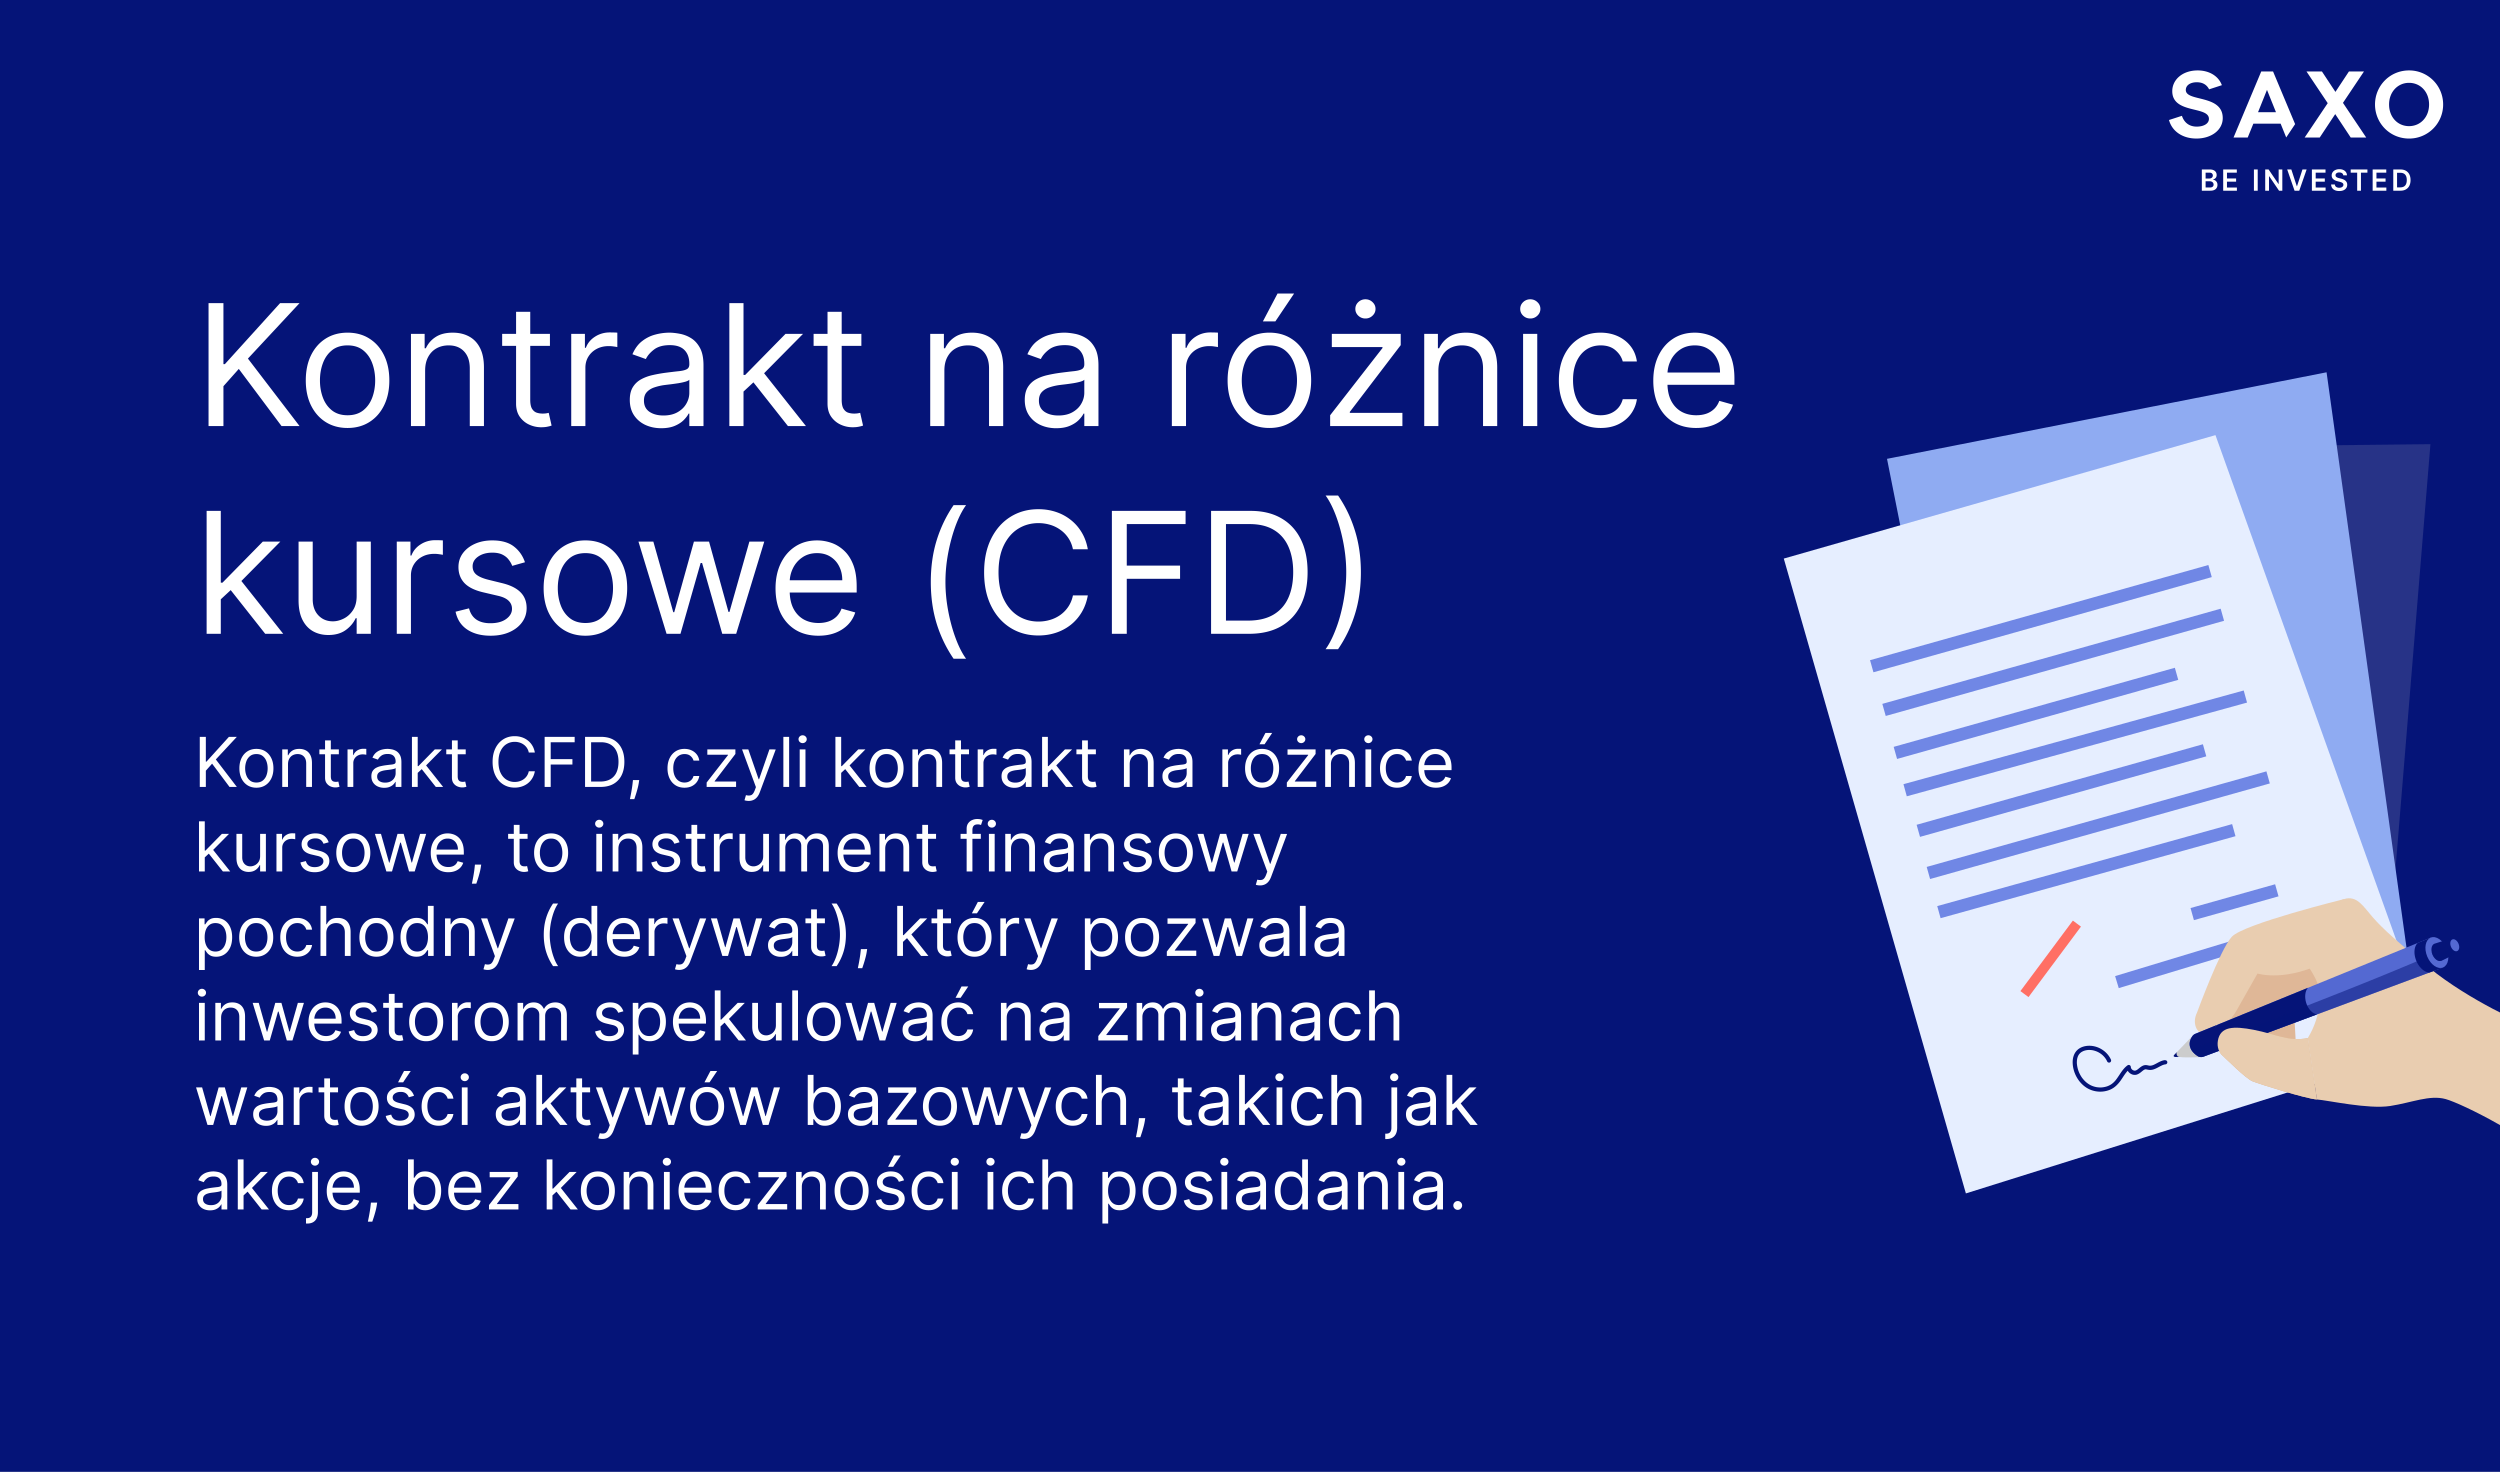 <svg xmlns="http://www.w3.org/2000/svg" width="710" height="418" fill="none"><rect width="100%" height="100%" fill="#808080" stroke="none"/><g clip-path="url(#a)"><path fill="#fff" d="M0 0h710v418H0z"/><g clip-path="url(#b)"><path fill="#051478" d="M0 0h710v418.319H0z"/><path fill="#fff" d="M56.737 223.488v-14.221h1.722v7.055h.166l6.389-7.055h2.25l-5.972 6.416 5.972 7.805H65.18l-4.944-6.61-1.777 2v4.61zm16.083.222q-1.443 0-2.534-.687-1.083-.687-1.694-1.923-.605-1.236-.605-2.889 0-1.666.605-2.91.61-1.243 1.694-1.93 1.09-.687 2.534-.687 1.445 0 2.528.687 1.09.688 1.694 1.93.612 1.243.611 2.91 0 1.653-.61 2.889-.605 1.236-1.695 1.923-1.083.687-2.528.687m0-1.472q1.098 0 1.806-.562a3.3 3.3 0 0 0 1.048-1.479q.34-.916.34-1.986t-.34-1.993a3.36 3.36 0 0 0-1.048-1.493q-.708-.569-1.806-.569-1.097 0-1.805.569a3.36 3.36 0 0 0-1.049 1.493 5.7 5.7 0 0 0-.34 1.993q0 1.07.34 1.986a3.3 3.3 0 0 0 1.049 1.479q.708.562 1.805.562m8.974-5.166v6.416h-1.64v-10.666h1.584v1.667h.139q.375-.813 1.139-1.305.763-.5 1.972-.5 1.083 0 1.895.444.813.438 1.264 1.333.452.89.452 2.25v6.777h-1.64v-6.666q0-1.257-.652-1.958-.653-.708-1.791-.708-.785 0-1.403.34-.612.34-.965.993-.354.653-.354 1.583m14.438-4.25v1.389h-5.528v-1.389zm-3.917-2.555h1.64v10.166q0 .694.2 1.042.21.34.528.458.327.111.688.111.27 0 .444-.028l.278-.055.333 1.472a3.5 3.5 0 0 1-.465.125 3.5 3.5 0 0 1-.757.069 3.3 3.3 0 0 1-1.361-.298 2.7 2.7 0 0 1-1.097-.91q-.43-.61-.43-1.542zm6.382 13.221v-10.666h1.583v1.611h.111q.292-.79 1.056-1.284a3.1 3.1 0 0 1 1.722-.493q.18 0 .451.007.271.006.41.021v1.666a5 5 0 0 0-.382-.062 4 4 0 0 0-.618-.049q-.779 0-1.389.326-.604.32-.958.889a2.4 2.4 0 0 0-.347 1.285v6.749zm10.414.25a4.3 4.3 0 0 1-1.84-.382 3.16 3.16 0 0 1-1.313-1.118q-.486-.736-.486-1.777 0-.917.361-1.486.362-.576.966-.903a5 5 0 0 1 1.333-.486 16 16 0 0 1 1.479-.264 65 65 0 0 1 1.576-.187q.611-.07.889-.23.285-.159.285-.555v-.056q0-1.027-.563-1.597-.556-.569-1.687-.569-1.174 0-1.84.514-.667.513-.938 1.097l-1.555-.556q.417-.972 1.111-1.513a4.15 4.15 0 0 1 1.527-.764 6.4 6.4 0 0 1 1.639-.222q.514 0 1.181.125.674.118 1.298.493.632.375 1.049 1.131.416.757.416 2.028v7.027h-1.638v-1.444h-.084q-.166.347-.555.743-.388.395-1.035.674-.646.277-1.576.277m.25-1.472q.972 0 1.639-.382.674-.381 1.013-.986.348-.604.348-1.271v-1.499q-.105.124-.459.229-.347.097-.805.173-.451.07-.882.125-.424.05-.687.084a6.2 6.2 0 0 0-1.195.27 2.07 2.07 0 0 0-.889.549q-.333.361-.333.986 0 .854.632 1.292.639.43 1.618.43m9.157-2.666-.028-2.028h.334l4.666-4.75h2.028l-4.972 5.028h-.139zm-1.528 3.888v-14.221h1.639v14.221zm6.778 0-4.167-5.277 1.167-1.139 5.083 6.416zm8.497-10.666v1.389h-5.527v-1.389zm-3.916-2.555h1.639v10.166q0 .694.201 1.042.209.34.528.458.326.111.687.111.271 0 .445-.028l.277-.055.334 1.472a3.5 3.5 0 0 1-.466.125 3.4 3.4 0 0 1-.756.069q-.695 0-1.361-.298a2.7 2.7 0 0 1-1.098-.91q-.43-.61-.43-1.542zm23.547 3.444h-1.722a3.6 3.6 0 0 0-1.452-2.25 3.9 3.9 0 0 0-1.187-.583 4.8 4.8 0 0 0-1.361-.194q-1.291 0-2.34.652-1.042.654-1.66 1.924-.61 1.27-.611 3.118 0 1.846.611 3.118.618 1.27 1.66 1.923a4.34 4.34 0 0 0 2.34.653 4.7 4.7 0 0 0 1.361-.195 4 4 0 0 0 1.187-.576q.542-.389.917-.951.381-.57.535-1.306h1.722a5.7 5.7 0 0 1-.709 1.951 5.3 5.3 0 0 1-1.277 1.466 5.6 5.6 0 0 1-1.716.909 6.4 6.4 0 0 1-2.02.313q-1.82 0-3.236-.889t-2.229-2.528q-.812-1.638-.812-3.888t.812-3.889 2.229-2.527q1.416-.89 3.236-.889 1.076 0 2.02.312a5.5 5.5 0 0 1 1.716.917q.764.597 1.277 1.458.514.854.709 1.951m2.782 9.777v-14.221h8.527v1.528H156.4v4.805h6.167v1.528H156.4v6.36zm15.865 0h-4.388v-14.221h4.583q2.069 0 3.541.854 1.473.848 2.257 2.438.785 1.583.785 3.791 0 2.222-.792 3.826a5.64 5.64 0 0 1-2.305 2.458q-1.514.855-3.681.854m-2.666-1.527h2.555q1.764 0 2.924-.681a4.2 4.2 0 0 0 1.729-1.937q.569-1.257.569-2.993 0-1.722-.562-2.965-.563-1.25-1.681-1.917-1.118-.673-2.784-.673h-2.75zm13.657-.417-.111.75a15 15 0 0 1-.361 1.694 33 33 0 0 1-.493 1.701q-.258.799-.424 1.271h-1.25l.236-1.173q.146-.729.292-1.632.153-.895.25-1.833l.083-.778zm12.869 2.166q-1.5 0-2.584-.708-1.083-.708-1.666-1.951t-.583-2.84q0-1.625.597-2.868.604-1.25 1.68-1.951 1.083-.708 2.528-.708 1.125 0 2.027.416a3.9 3.9 0 0 1 1.479 1.167q.577.75.716 1.75h-1.639q-.188-.73-.833-1.292-.639-.569-1.722-.569-.958 0-1.681.5-.715.493-1.118 1.395-.396.897-.396 2.104 0 1.236.389 2.153.396.917 1.111 1.423.722.507 1.695.507.638 0 1.159-.222.52-.222.882-.639.361-.416.514-1h1.639a3.8 3.8 0 0 1-.688 1.702q-.541.75-1.437 1.194-.89.437-2.069.437m6.284-.222v-1.25l6.055-7.777v-.111h-5.861v-1.528h7.972v1.306l-5.889 7.722v.111h6.083v1.527zm11.94 3.972q-.417 0-.743-.069a2 2 0 0 1-.452-.125l.417-1.445q.896.23 1.493-.013.597-.237 1.035-1.431l.305-.833-3.944-10.722h1.778l2.944 8.5h.111l2.944-8.5 1.792.028-4.542 12.194q-.305.811-.757 1.347-.45.541-1.048.805a3.2 3.2 0 0 1-1.333.264m11.487-18.193v14.221h-1.639v-14.221zm3.001 14.221v-10.666h1.639v10.666zm.833-12.443q-.478 0-.826-.327a1.05 1.05 0 0 1-.34-.784q0-.458.34-.785.348-.326.826-.326.48 0 .82.326.347.327.347.785t-.347.784a1.14 1.14 0 0 1-.82.327m10.835 8.555-.028-2.028h.333l4.666-4.75h2.028l-4.972 5.028h-.139zm-1.528 3.888v-14.221h1.639v14.221zm6.777 0-4.166-5.277 1.166-1.139 5.083 6.416zm7.753.222q-1.444 0-2.535-.687-1.083-.687-1.694-1.923-.604-1.236-.604-2.889 0-1.666.604-2.91.612-1.243 1.694-1.93 1.09-.687 2.535-.687 1.444 0 2.528.687 1.09.688 1.694 1.93.61 1.243.611 2.91 0 1.653-.611 2.889-.605 1.236-1.694 1.923-1.084.687-2.528.687m0-1.472q1.097 0 1.805-.562a3.3 3.3 0 0 0 1.049-1.479q.34-.916.34-1.986t-.34-1.993a3.36 3.36 0 0 0-1.049-1.493q-.708-.569-1.805-.569t-1.805.569q-.709.57-1.049 1.493a5.7 5.7 0 0 0-.34 1.993q0 1.07.34 1.986a3.3 3.3 0 0 0 1.049 1.479q.708.562 1.805.562m8.973-5.166v6.416h-1.639v-10.666h1.584v1.667h.139q.375-.813 1.138-1.305.765-.5 1.972-.5 1.084 0 1.896.444.813.438 1.264 1.333.451.89.451 2.25v6.777h-1.639v-6.666q0-1.257-.652-1.958-.653-.708-1.792-.708-.784 0-1.402.34-.612.34-.966.993t-.354 1.583m14.438-4.25v1.389h-5.527v-1.389zm-3.916-2.555h1.639v10.166q0 .694.201 1.042.209.34.528.458.326.111.687.111.271 0 .445-.028l.277-.055.334 1.472a3.5 3.5 0 0 1-.466.125 3.4 3.4 0 0 1-.756.069q-.695 0-1.361-.298a2.7 2.7 0 0 1-1.098-.91q-.43-.61-.43-1.542zm6.381 13.221v-10.666h1.584v1.611h.111q.291-.79 1.055-1.284a3.1 3.1 0 0 1 1.722-.493q.181 0 .452.007.27.006.409.021v1.666a5 5 0 0 0-.382-.062 3.7 3.7 0 0 0-.618-.049q-.777 0-1.388.326-.605.32-.959.889a2.4 2.4 0 0 0-.347 1.285v6.749zm10.414.25a4.3 4.3 0 0 1-1.84-.382 3.16 3.16 0 0 1-1.312-1.118q-.486-.736-.486-1.777 0-.917.361-1.486.361-.576.965-.903t1.333-.486a16 16 0 0 1 1.479-.264 65 65 0 0 1 1.577-.187q.61-.07.888-.23.285-.159.285-.555v-.056q0-1.027-.562-1.597-.556-.569-1.688-.569-1.173 0-1.84.514-.667.513-.937 1.097l-1.556-.556q.417-.972 1.111-1.513a4.2 4.2 0 0 1 1.528-.764 6.4 6.4 0 0 1 1.639-.222q.514 0 1.18.125.674.118 1.299.493.632.375 1.048 1.131.417.757.417 2.028v7.027h-1.639v-1.444h-.083q-.166.347-.556.743-.389.395-1.034.674-.646.277-1.577.277m.25-1.472q.973 0 1.639-.382a2.6 2.6 0 0 0 1.361-2.257v-1.499q-.104.124-.458.229-.348.097-.806.173-.451.07-.882.125-.423.05-.687.084a6.2 6.2 0 0 0-1.194.27 2.07 2.07 0 0 0-.889.549q-.333.361-.333.986 0 .854.631 1.292.64.43 1.618.43m9.158-2.666-.028-2.028h.333l4.666-4.75h2.028l-4.972 5.028h-.139zm-1.528 3.888v-14.221h1.639v14.221zm6.777 0-4.166-5.277 1.166-1.139 5.083 6.416zm8.498-10.666v1.389h-5.528v-1.389zm-3.917-2.555h1.639v10.166q0 .694.202 1.042.207.34.527.458.327.111.688.111.27 0 .444-.028l.278-.055.333 1.472a3.5 3.5 0 0 1-.465.125 3.4 3.4 0 0 1-.757.069q-.695 0-1.361-.298a2.7 2.7 0 0 1-1.097-.91q-.43-.61-.431-1.542zm13.52 6.805v6.416h-1.639v-10.666h1.584v1.667h.138a3.04 3.04 0 0 1 1.139-1.305q.764-.5 1.972-.5 1.084 0 1.896.444.813.438 1.264 1.333.451.89.451 2.25v6.777h-1.639v-6.666q0-1.257-.652-1.958-.653-.708-1.792-.708a2.86 2.86 0 0 0-1.403.34 2.44 2.44 0 0 0-.965.993q-.354.653-.354 1.583m12.938 6.666a4.3 4.3 0 0 1-1.84-.382 3.16 3.16 0 0 1-1.312-1.118q-.486-.736-.486-1.777 0-.917.361-1.486.361-.576.965-.903t1.333-.486a16 16 0 0 1 1.479-.264 65 65 0 0 1 1.577-.187q.61-.07.888-.23.285-.159.285-.555v-.056q0-1.027-.562-1.597-.556-.569-1.688-.569-1.173 0-1.84.514-.666.513-.937 1.097l-1.556-.556q.417-.972 1.111-1.513a4.2 4.2 0 0 1 1.528-.764 6.4 6.4 0 0 1 1.639-.222q.514 0 1.18.125.674.118 1.299.493.631.375 1.048 1.131.417.757.417 2.028v7.027h-1.639v-1.444h-.083q-.167.347-.556.743-.389.395-1.034.674-.646.277-1.577.277m.25-1.472q.973 0 1.639-.382a2.6 2.6 0 0 0 1.361-2.257v-1.499q-.104.124-.458.229-.347.097-.806.173-.452.07-.882.125-.423.05-.687.084a6.2 6.2 0 0 0-1.194.27 2.07 2.07 0 0 0-.889.549q-.333.361-.334.986 0 .854.632 1.292.64.43 1.618.43m13.129 1.222v-10.666h1.584v1.611h.111q.291-.79 1.055-1.284a3.1 3.1 0 0 1 1.722-.493q.181 0 .452.007.27.006.409.021v1.666a5 5 0 0 0-.382-.062 3.7 3.7 0 0 0-.618-.049q-.777 0-1.388.326-.605.32-.959.889a2.4 2.4 0 0 0-.347 1.285v6.749zm11.284.222q-1.444 0-2.534-.687-1.083-.687-1.695-1.923-.603-1.236-.604-2.889 0-1.666.604-2.91.612-1.243 1.695-1.93 1.09-.687 2.534-.687 1.445 0 2.528.687 1.09.688 1.694 1.93.61 1.243.611 2.91 0 1.653-.611 2.889-.604 1.236-1.694 1.923-1.083.687-2.528.687m0-1.472q1.097 0 1.806-.562a3.3 3.3 0 0 0 1.048-1.479q.34-.916.34-1.986t-.34-1.993a3.36 3.36 0 0 0-1.048-1.493q-.709-.569-1.806-.569t-1.805.569q-.708.57-1.049 1.493a5.7 5.7 0 0 0-.34 1.993q0 1.07.34 1.986a3.3 3.3 0 0 0 1.049 1.479q.708.562 1.805.562m-.75-10.86 1.695-3.222h1.916l-2.166 3.222zm7.779 12.11v-1.25l6.055-7.777v-.111h-5.86v-1.528h7.971v1.306l-5.888 7.722v.111h6.083v1.527zm4.083-12.443q-.479 0-.826-.327a1.05 1.05 0 0 1-.34-.784q0-.458.34-.785.347-.326.826-.326.48 0 .82.326.347.327.347.785t-.347.784a1.14 1.14 0 0 1-.82.327m8.44 6.027v6.416h-1.638v-10.666h1.583v1.667h.139q.375-.813 1.139-1.305.763-.5 1.972-.5 1.083 0 1.895.444.813.438 1.264 1.333.451.89.451 2.25v6.777h-1.638v-6.666q0-1.257-.653-1.958-.652-.708-1.792-.708-.784 0-1.402.34a2.43 2.43 0 0 0-.965.993q-.355.653-.355 1.583m9.8 6.416v-10.666h1.639v10.666zm.833-12.443q-.479 0-.826-.327a1.05 1.05 0 0 1-.34-.784q0-.458.34-.785.347-.326.826-.326.48 0 .82.326.347.327.347.785t-.347.784a1.14 1.14 0 0 1-.82.327m8.14 12.665q-1.5 0-2.583-.708t-1.666-1.951q-.584-1.243-.584-2.84 0-1.625.597-2.868.604-1.25 1.681-1.951 1.084-.708 2.527-.708 1.125 0 2.028.416a3.9 3.9 0 0 1 1.479 1.167q.577.75.715 1.75h-1.638q-.188-.73-.834-1.292-.639-.569-1.722-.569-.958 0-1.68.5-.716.493-1.118 1.395-.396.897-.396 2.104 0 1.236.389 2.153.396.917 1.111 1.423.722.507 1.694.507a2.9 2.9 0 0 0 1.16-.222q.52-.222.882-.639.36-.416.514-1h1.638a3.8 3.8 0 0 1-.687 1.702q-.541.75-1.438 1.194-.888.437-2.069.437m11.062 0q-1.542 0-2.66-.68a4.57 4.57 0 0 1-1.715-1.917q-.597-1.236-.597-2.874 0-1.64.597-2.889.604-1.257 1.681-1.958 1.083-.708 2.527-.708a5 5 0 0 1 1.646.277 4.1 4.1 0 0 1 1.479.903q.666.618 1.062 1.639t.396 2.514v.694h-8.221v-1.417h6.555q0-.901-.361-1.611a2.74 2.74 0 0 0-1.014-1.118q-.653-.41-1.542-.409-.979 0-1.694.486a3.2 3.2 0 0 0-1.09 1.25 3.7 3.7 0 0 0-.382 1.652v.945q0 1.208.416 2.048a3 3 0 0 0 1.174 1.271q.75.43 1.743.43.645 0 1.166-.18.528-.187.91-.556.382-.375.59-.93l1.583.444a3.5 3.5 0 0 1-.84 1.417 4.1 4.1 0 0 1-1.458.944q-.868.333-1.951.333M58.042 243.6l-.028-2.028h.334l4.666-4.75h2.028l-4.972 5.028h-.14zm-1.528 3.888v-14.221h1.64v14.221zm6.778 0-4.167-5.277 1.167-1.139 5.083 6.416zm10.58-4.36v-6.306h1.64v10.666h-1.64v-1.805h-.11a3.5 3.5 0 0 1-1.167 1.382q-.792.562-2 .562-1 0-1.778-.437-.777-.445-1.222-1.334-.444-.896-.444-2.256v-6.778h1.639v6.667q0 1.166.652 1.861.66.693 1.68.694.612 0 1.244-.313a2.7 2.7 0 0 0 1.069-.958q.438-.645.438-1.645m4.64 4.36v-10.666h1.584v1.611h.111q.291-.79 1.056-1.284a3.1 3.1 0 0 1 1.722-.493q.18 0 .45.007.272.006.41.021v1.666a5 5 0 0 0-.381-.062 3.7 3.7 0 0 0-.618-.049q-.778 0-1.39.326-.603.32-.957.889a2.4 2.4 0 0 0-.347 1.285v6.749zm14.831-8.277-1.472.417a2.7 2.7 0 0 0-.41-.715 2 2 0 0 0-.722-.584q-.458-.228-1.173-.229-.98 0-1.632.452-.646.444-.646 1.131 0 .611.444.966.445.353 1.39.59l1.582.389q1.431.347 2.132 1.062.701.708.701 1.826 0 .917-.527 1.639-.521.722-1.458 1.139-.938.416-2.18.416-1.634 0-2.702-.708-1.07-.708-1.354-2.069l1.555-.389q.223.861.84 1.292.626.43 1.632.43 1.146 0 1.82-.486.68-.493.68-1.18 0-.556-.389-.931-.388-.381-1.194-.569l-1.778-.417q-1.465-.347-2.152-1.076-.68-.736-.68-1.84 0-.903.506-1.597.514-.695 1.396-1.091.888-.395 2.014-.395 1.583 0 2.486.694a3.74 3.74 0 0 1 1.291 1.833m6.994 8.499q-1.444 0-2.534-.687-1.083-.687-1.694-1.923-.605-1.236-.605-2.889 0-1.666.605-2.91.61-1.243 1.694-1.93 1.09-.687 2.534-.687 1.445 0 2.528.687 1.09.688 1.694 1.93.612 1.243.611 2.91 0 1.653-.611 2.889-.604 1.236-1.694 1.923-1.083.687-2.528.687m0-1.472q1.098 0 1.806-.562a3.3 3.3 0 0 0 1.048-1.479q.34-.916.34-1.986t-.34-1.993a3.36 3.36 0 0 0-1.048-1.493q-.708-.569-1.806-.569-1.097 0-1.805.569a3.36 3.36 0 0 0-1.049 1.493 5.7 5.7 0 0 0-.34 1.993q0 1.07.34 1.986a3.3 3.3 0 0 0 1.049 1.479q.708.562 1.805.562m9.388 1.25-3.249-10.666h1.722l2.305 8.166h.111l2.278-8.166h1.75l2.25 8.139h.111l2.305-8.139h1.722l-3.25 10.666h-1.611l-2.333-8.193h-.166l-2.334 8.193zm17.581.222q-1.542 0-2.66-.68-1.111-.687-1.715-1.917-.597-1.236-.597-2.874 0-1.64.597-2.889.605-1.257 1.68-1.958 1.084-.708 2.528-.708.833 0 1.646.277a4.1 4.1 0 0 1 1.479.903q.666.618 1.062 1.639t.396 2.514v.694H123.5v-1.417h6.555q0-.901-.361-1.611a2.73 2.73 0 0 0-1.014-1.118q-.653-.41-1.541-.409-.98 0-1.694.486a3.2 3.2 0 0 0-1.091 1.25 3.7 3.7 0 0 0-.381 1.652v.945q0 1.208.416 2.048a3 3 0 0 0 1.174 1.271q.75.43 1.743.43.645 0 1.166-.18.528-.187.91-.556.381-.375.59-.93l1.583.444a3.5 3.5 0 0 1-.84 1.417q-.59.604-1.458.944-.868.333-1.951.333m9.353-2.166-.111.75a15 15 0 0 1-.361 1.694 33 33 0 0 1-.493 1.701q-.257.799-.424 1.271h-1.25l.236-1.173q.147-.729.292-1.632.153-.895.25-1.833l.083-.778zm13.174-8.722v1.389h-5.527v-1.389zm-3.916-2.555h1.639v10.166q0 .694.201 1.042.209.34.528.458.326.111.687.111.271 0 .445-.028l.277-.055.334 1.472a3.5 3.5 0 0 1-.466.125 3.4 3.4 0 0 1-.756.069q-.695 0-1.361-.298a2.7 2.7 0 0 1-1.098-.91q-.43-.61-.43-1.542zm10.6 13.443q-1.445 0-2.535-.687-1.083-.687-1.694-1.923-.604-1.236-.604-2.889 0-1.666.604-2.91.61-1.243 1.694-1.93 1.09-.687 2.535-.687 1.444 0 2.527.687 1.09.688 1.695 1.93.61 1.243.611 2.91 0 1.653-.611 2.889-.605 1.236-1.695 1.923-1.083.687-2.527.687m0-1.472q1.097 0 1.805-.562a3.3 3.3 0 0 0 1.049-1.479q.34-.916.34-1.986t-.34-1.993a3.36 3.36 0 0 0-1.049-1.493q-.708-.569-1.805-.569t-1.806.569q-.708.57-1.048 1.493a5.7 5.7 0 0 0-.34 1.993q0 1.07.34 1.986a3.3 3.3 0 0 0 1.048 1.479q.709.562 1.806.562m12.834 1.25v-10.666h1.639v10.666zm.833-12.443q-.479 0-.826-.327a1.05 1.05 0 0 1-.341-.784q0-.458.341-.785.347-.326.826-.326.48 0 .819.326.348.327.348.785t-.348.784q-.34.327-.819.327m5.446 6.027v6.416h-1.639v-10.666h1.583v1.667h.139a3.04 3.04 0 0 1 1.139-1.305q.763-.5 1.972-.5 1.083 0 1.896.444.811.438 1.263 1.333.452.89.452 2.25v6.777h-1.639v-6.666q0-1.257-.653-1.958-.653-.708-1.791-.708a2.86 2.86 0 0 0-1.403.34 2.44 2.44 0 0 0-.965.993q-.354.653-.354 1.583m17.354-1.861-1.472.417a2.7 2.7 0 0 0-.41-.715 2 2 0 0 0-.722-.584q-.458-.228-1.173-.229-.98 0-1.632.452-.646.444-.646 1.131 0 .611.445.966.444.353 1.388.59l1.584.389q1.43.347 2.131 1.062.702.708.702 1.826 0 .917-.528 1.639-.52.722-1.458 1.139-.937.416-2.181.416-1.632 0-2.701-.708t-1.354-2.069l1.556-.389q.222.861.84 1.292.624.43 1.632.43 1.145 0 1.819-.486.68-.493.68-1.18 0-.556-.389-.931-.388-.381-1.194-.569l-1.777-.417q-1.466-.347-2.153-1.076-.681-.736-.681-1.84 0-.903.507-1.597.514-.695 1.396-1.091.89-.395 2.014-.395 1.583 0 2.486.694a3.74 3.74 0 0 1 1.291 1.833m7.3-2.389v1.389h-5.527v-1.389zm-3.916-2.555h1.638v10.166q0 .694.202 1.042.209.34.528.458.326.111.687.111.27 0 .444-.028l.278-.055.333 1.472a3.5 3.5 0 0 1-.465.125 3.4 3.4 0 0 1-.757.069 3.3 3.3 0 0 1-1.361-.298 2.7 2.7 0 0 1-1.097-.91q-.43-.61-.43-1.542zm6.381 13.221v-10.666h1.583v1.611h.111q.292-.79 1.056-1.284a3.1 3.1 0 0 1 1.722-.493q.18 0 .451.007.271.006.41.021v1.666a5 5 0 0 0-.382-.062 3.7 3.7 0 0 0-.618-.049q-.777 0-1.389.326a2.47 2.47 0 0 0-.958.889 2.4 2.4 0 0 0-.347 1.285v6.749zm13.997-4.36v-6.306h1.639v10.666h-1.639v-1.805h-.111a3.5 3.5 0 0 1-1.166 1.382q-.792.562-2 .562-1 0-1.778-.437-.778-.445-1.222-1.334-.444-.896-.444-2.256v-6.778h1.638v6.667q0 1.166.653 1.861.66.693 1.68.694.612 0 1.243-.313a2.7 2.7 0 0 0 1.07-.958q.437-.645.437-1.645m4.64 4.36v-10.666h1.584v1.667h.138a2.7 2.7 0 0 1 1.077-1.326q.743-.48 1.784-.479 1.056 0 1.757.479.708.472 1.104 1.326h.111a3.1 3.1 0 0 1 1.229-1.312q.82-.493 1.966-.493 1.43 0 2.34.895.909.889.909 2.771v7.138h-1.638v-7.138q0-1.18-.646-1.687-.647-.507-1.521-.507-1.125 0-1.743.68-.618.674-.618 1.708v6.944h-1.666v-7.305q0-.909-.591-1.465-.59-.562-1.52-.562-.639 0-1.195.34a2.6 2.6 0 0 0-.889.944q-.333.597-.333 1.382v6.666zm21.467.222q-1.541 0-2.659-.68-1.111-.687-1.715-1.917-.597-1.236-.597-2.874 0-1.64.597-2.889.604-1.257 1.68-1.958 1.083-.708 2.528-.708.833 0 1.645.277a4.1 4.1 0 0 1 1.48.903q.666.618 1.062 1.639t.396 2.514v.694h-8.222v-1.417h6.555q0-.901-.361-1.611a2.73 2.73 0 0 0-1.014-1.118q-.653-.41-1.541-.409-.98 0-1.695.486a3.2 3.2 0 0 0-1.09 1.25 3.7 3.7 0 0 0-.382 1.652v.945q0 1.208.417 2.048.424.833 1.174 1.271.749.43 1.742.43.647 0 1.167-.18.528-.187.91-.556.381-.375.59-.93l1.583.444a3.5 3.5 0 0 1-.84 1.417q-.591.604-1.458.944-.868.333-1.952.333m8.548-6.638v6.416h-1.638v-10.666h1.583v1.667h.139q.375-.813 1.138-1.305.764-.5 1.973-.5 1.083 0 1.895.444.813.438 1.264 1.333.451.89.451 2.25v6.777h-1.638v-6.666q0-1.257-.653-1.958-.652-.708-1.792-.708-.784 0-1.402.34a2.44 2.44 0 0 0-.966.993q-.354.653-.354 1.583m14.438-4.25v1.389h-5.527v-1.389zm-3.916-2.555h1.639v10.166q0 .694.201 1.042.209.34.528.458.326.111.687.111.271 0 .445-.028l.278-.055.333 1.472a3.5 3.5 0 0 1-.465.125 3.5 3.5 0 0 1-.757.069q-.695 0-1.361-.298a2.7 2.7 0 0 1-1.097-.91q-.43-.61-.431-1.542zm16.631 2.555v1.389h-5.75v-1.389zm-4.028 10.666V235.35q0-.917.431-1.527a2.66 2.66 0 0 1 1.118-.917 3.5 3.5 0 0 1 1.451-.305q.604 0 .986.097t.569.18l-.472 1.417a7 7 0 0 0-.347-.104 2 2 0 0 0-.569-.063q-.813 0-1.174.41-.354.41-.354 1.201v11.749zm6.324 0v-10.666h1.639v10.666zm.834-12.443q-.48 0-.827-.327a1.05 1.05 0 0 1-.34-.784q0-.458.34-.785.348-.326.827-.326.478 0 .819.326.347.327.347.785t-.347.784a1.14 1.14 0 0 1-.819.327m5.445 6.027v6.416h-1.638v-10.666h1.583v1.667h.139q.375-.813 1.138-1.305.765-.5 1.972-.5 1.085 0 1.896.444.813.438 1.264 1.333.451.89.451 2.25v6.777h-1.638v-6.666q0-1.257-.653-1.958-.653-.708-1.792-.708-.784 0-1.402.34a2.44 2.44 0 0 0-.966.993q-.354.653-.354 1.583m12.938 6.666a4.3 4.3 0 0 1-1.84-.382 3.16 3.16 0 0 1-1.312-1.118q-.486-.736-.486-1.777 0-.917.361-1.486.361-.576.965-.903t1.333-.486a16 16 0 0 1 1.479-.264 65 65 0 0 1 1.577-.187q.61-.07.889-.23.284-.159.284-.555v-.056q0-1.027-.562-1.597-.556-.569-1.688-.569-1.173 0-1.84.514-.667.513-.937 1.097l-1.556-.556q.418-.972 1.111-1.513a4.2 4.2 0 0 1 1.528-.764 6.4 6.4 0 0 1 1.639-.222q.513 0 1.18.125.673.118 1.299.493.632.375 1.048 1.131.417.757.417 2.028v7.027h-1.639v-1.444h-.083q-.166.347-.556.743-.389.395-1.034.674-.646.277-1.577.277m.25-1.472q.973 0 1.639-.382a2.6 2.6 0 0 0 1.361-2.257v-1.499q-.104.124-.458.229-.348.097-.806.173-.45.07-.881.125a52 52 0 0 0-.688.084 6.2 6.2 0 0 0-1.194.27 2.07 2.07 0 0 0-.889.549q-.333.361-.333.986 0 .854.632 1.292.638.43 1.617.43m9.269-5.194v6.416h-1.639v-10.666h1.583v1.667h.139a3.04 3.04 0 0 1 1.139-1.305q.763-.5 1.972-.5 1.083 0 1.896.444.812.438 1.263 1.333.452.89.452 2.25v6.777h-1.639v-6.666q0-1.257-.653-1.958-.652-.708-1.791-.708a2.86 2.86 0 0 0-1.403.34 2.44 2.44 0 0 0-.965.993q-.354.653-.354 1.583m17.354-1.861-1.472.417a2.7 2.7 0 0 0-.41-.715 2 2 0 0 0-.722-.584q-.457-.228-1.173-.229-.98 0-1.632.452-.646.444-.646 1.131 0 .611.445.966.444.353 1.388.59l1.584.389q1.43.347 2.131 1.062.702.708.702 1.826 0 .917-.528 1.639-.52.722-1.458 1.139-.937.416-2.181.416-1.631 0-2.701-.708t-1.354-2.069l1.556-.389q.222.861.84 1.292.624.43 1.632.43 1.145 0 1.819-.486.68-.493.68-1.18a1.24 1.24 0 0 0-.388-.931q-.39-.381-1.195-.569l-1.777-.417q-1.466-.347-2.153-1.076-.681-.736-.681-1.84 0-.903.507-1.597.514-.695 1.396-1.091.89-.395 2.014-.395 1.583 0 2.486.694a3.74 3.74 0 0 1 1.291 1.833m6.995 8.499q-1.445 0-2.535-.687-1.083-.687-1.694-1.923-.604-1.236-.604-2.889 0-1.666.604-2.91.61-1.243 1.694-1.93 1.09-.687 2.535-.687 1.444 0 2.527.687 1.09.688 1.694 1.93.611 1.243.611 2.91 0 1.653-.611 2.889-.603 1.236-1.694 1.923-1.083.687-2.527.687m0-1.472q1.097 0 1.805-.562a3.3 3.3 0 0 0 1.048-1.479 5.7 5.7 0 0 0 .341-1.986q0-1.07-.341-1.993a3.35 3.35 0 0 0-1.048-1.493q-.708-.569-1.805-.569-1.098 0-1.806.569-.708.57-1.048 1.493a5.7 5.7 0 0 0-.341 1.993q0 1.07.341 1.986a3.3 3.3 0 0 0 1.048 1.479q.708.562 1.806.562m9.388 1.25-3.25-10.666h1.722l2.305 8.166h.111l2.278-8.166h1.75l2.25 8.139h.111l2.305-8.139h1.722l-3.249 10.666h-1.611l-2.334-8.193h-.166l-2.333 8.193zm14.526 3.972q-.416 0-.743-.069a2 2 0 0 1-.451-.125l.416-1.445q.896.23 1.493-.013.598-.237 1.035-1.431l.306-.833-3.945-10.722h1.778l2.944 8.5h.111l2.945-8.5 1.791.028-4.541 12.194q-.306.811-.757 1.347a2.86 2.86 0 0 1-1.049.805 3.2 3.2 0 0 1-1.333.264M56.515 275.488v-14.666h1.583v1.695h.194q.18-.277.5-.708.327-.438.93-.778.612-.347 1.653-.347 1.347 0 2.375.673 1.028.674 1.604 1.91t.576 2.916q0 1.695-.576 2.937-.576 1.236-1.597 1.917-1.02.673-2.354.673-1.028 0-1.646-.34-.618-.347-.951-.784a11 11 0 0 1-.514-.736h-.139v5.638zm1.61-9.333q0 1.208.355 2.132.353.916 1.034 1.438.681.513 1.667.513 1.028 0 1.715-.541.695-.55 1.041-1.472.355-.93.355-2.07 0-1.125-.348-2.027-.34-.91-1.034-1.438-.687-.534-1.73-.534-.999 0-1.68.507-.68.5-1.027 1.402-.347.896-.347 2.09m14.638 5.555q-1.445 0-2.534-.687-1.083-.687-1.695-1.923-.603-1.236-.604-2.889 0-1.667.604-2.91.611-1.242 1.695-1.93 1.09-.687 2.534-.687 1.445 0 2.528.687 1.09.688 1.694 1.93.61 1.243.611 2.91 0 1.653-.611 2.889-.605 1.236-1.694 1.923-1.083.687-2.528.687m0-1.472q1.097 0 1.806-.562a3.3 3.3 0 0 0 1.048-1.479q.34-.917.34-1.986 0-1.07-.34-1.993a3.36 3.36 0 0 0-1.048-1.493q-.709-.569-1.806-.569t-1.805.569a3.36 3.36 0 0 0-1.049 1.493 5.7 5.7 0 0 0-.34 1.993q0 1.07.34 1.986a3.3 3.3 0 0 0 1.049 1.479q.708.562 1.805.562m11.668 1.472q-1.5 0-2.584-.708-1.083-.708-1.666-1.951t-.583-2.84q0-1.625.597-2.868.605-1.25 1.68-1.951 1.083-.708 2.528-.708 1.125 0 2.027.416a3.9 3.9 0 0 1 1.48 1.167q.576.75.715 1.75h-1.639q-.188-.73-.833-1.292-.639-.569-1.722-.569-.96 0-1.68.5-.716.493-1.119 1.395-.396.897-.396 2.104 0 1.236.39 2.153.395.917 1.11 1.423.722.507 1.695.507.638 0 1.16-.222.52-.222.881-.639.36-.416.514-1h1.639a3.8 3.8 0 0 1-.688 1.702q-.54.75-1.437 1.194-.889.438-2.07.437m8.228-6.638v6.416H91.02v-14.221h1.64v5.222h.138q.375-.826 1.125-1.312.757-.493 2.014-.493 1.09 0 1.91.437.818.43 1.27 1.326.458.889.458 2.264v6.777h-1.639v-6.666q0-1.27-.66-1.965-.651-.702-1.812-.701-.805 0-1.444.34a2.5 2.5 0 0 0-1 .993q-.36.653-.36 1.583m14.247 6.638q-1.445 0-2.534-.687-1.083-.687-1.695-1.923-.603-1.236-.604-2.889 0-1.667.604-2.91.612-1.242 1.695-1.93 1.09-.687 2.534-.687 1.445 0 2.528.687 1.09.688 1.694 1.93.61 1.243.611 2.91 0 1.653-.611 2.889-.604 1.236-1.694 1.923-1.083.687-2.528.687m0-1.472q1.097 0 1.806-.562a3.3 3.3 0 0 0 1.048-1.479q.34-.917.34-1.986 0-1.07-.34-1.993a3.36 3.36 0 0 0-1.048-1.493q-.709-.569-1.806-.569t-1.805.569-1.049 1.493a5.7 5.7 0 0 0-.34 1.993q0 1.07.34 1.986a3.3 3.3 0 0 0 1.049 1.479q.708.562 1.805.562m11.362 1.472q-1.333 0-2.354-.673-1.02-.681-1.597-1.917-.576-1.242-.576-2.937 0-1.68.576-2.916t1.604-1.91 2.375-.673q1.041 0 1.646.347.61.34.93.778.327.43.507.708h.139v-5.25h1.639v14.221h-1.584v-1.638h-.194q-.18.29-.514.736-.333.437-.951.784-.618.34-1.646.34m.222-1.472q.986 0 1.667-.513.68-.522 1.034-1.438.355-.924.355-2.132 0-1.194-.348-2.09-.347-.903-1.027-1.402-.68-.507-1.681-.507-1.041 0-1.736.534-.687.528-1.034 1.438-.34.902-.341 2.027 0 1.14.348 2.07.354.923 1.041 1.472.695.541 1.722.541m9.534-5.166v6.416h-1.638v-10.666h1.583v1.667h.139q.375-.813 1.138-1.305.765-.5 1.972-.5 1.085 0 1.896.444.813.438 1.264 1.333.451.89.451 2.25v6.777h-1.638v-6.666q0-1.256-.653-1.958-.653-.708-1.792-.708-.784 0-1.402.34a2.44 2.44 0 0 0-.966.993q-.354.653-.354 1.583m10.473 10.388a3.6 3.6 0 0 1-.743-.069 2 2 0 0 1-.451-.125l.417-1.445q.895.23 1.493-.013.597-.237 1.034-1.431l.306-.833-3.944-10.722h1.777l2.944 8.5h.112l2.944-8.5 1.791.028-4.541 12.194q-.306.812-.757 1.347-.451.541-1.048.805a3.2 3.2 0 0 1-1.334.264m15.931-9.971q0-2.625.681-4.826a15 15 0 0 1 1.958-4.062h1.444q-.5.687-.937 1.694-.43 1-.757 2.201-.327 1.194-.514 2.472-.18 1.278-.18 2.521 0 1.652.319 3.354.32 1.701.861 3.159.542 1.458 1.208 2.375h-1.444a15 15 0 0 1-1.958-4.055q-.681-2.208-.681-4.833m10.3 6.221q-1.334 0-2.354-.673-1.021-.681-1.597-1.917-.577-1.242-.577-2.937 0-1.68.577-2.916.576-1.236 1.604-1.91t2.375-.673q1.041 0 1.645.347.612.34.931.778.326.43.507.708h.139v-5.25h1.638v14.221h-1.583v-1.638h-.194q-.181.29-.514.736-.333.437-.951.784-.618.34-1.646.34m.222-1.472q.986 0 1.667-.513.68-.522 1.034-1.438.354-.924.354-2.132 0-1.194-.347-2.09-.347-.903-1.028-1.402-.68-.507-1.68-.507-1.041 0-1.736.534-.687.528-1.035 1.438-.34.902-.34 2.027 0 1.14.347 2.07.355.923 1.042 1.472.695.541 1.722.541m12.367 1.472q-1.542 0-2.659-.68a4.57 4.57 0 0 1-1.716-1.917q-.597-1.236-.597-2.874 0-1.64.597-2.889.604-1.257 1.681-1.958 1.084-.708 2.527-.708.834 0 1.646.277a4.1 4.1 0 0 1 1.479.903q.667.618 1.063 1.639t.395 2.514v.694h-8.221v-1.417h6.555q0-.901-.361-1.611a2.73 2.73 0 0 0-1.014-1.118q-.653-.41-1.542-.409-.978 0-1.694.486a3.2 3.2 0 0 0-1.09 1.25 3.7 3.7 0 0 0-.382 1.652v.945q0 1.208.417 2.048.423.834 1.173 1.271.75.43 1.743.43.646 0 1.167-.18a2.5 2.5 0 0 0 .909-.556q.382-.375.591-.93l1.583.444a3.5 3.5 0 0 1-.84 1.417q-.59.604-1.459.944-.868.333-1.951.333m6.909-.222v-10.666h1.583v1.611h.112q.291-.79 1.055-1.284a3.1 3.1 0 0 1 1.722-.493q.18 0 .451.007.272.006.41.021v1.666a5 5 0 0 0-.382-.062 3.7 3.7 0 0 0-.618-.049q-.777 0-1.389.326a2.47 2.47 0 0 0-.958.889 2.4 2.4 0 0 0-.347 1.285v6.749zm8.656 3.972q-.417 0-.743-.069a2 2 0 0 1-.452-.125l.417-1.445q.896.23 1.493-.013.597-.237 1.035-1.431l.305-.833-3.944-10.722h1.778l2.944 8.5h.111l2.944-8.5 1.792.028-4.542 12.194q-.305.812-.756 1.347a2.9 2.9 0 0 1-1.049.805 3.2 3.2 0 0 1-1.333.264m12.264-3.972-3.249-10.666h1.722l2.305 8.166h.111l2.278-8.166h1.75l2.25 8.139h.111l2.305-8.139h1.722l-3.25 10.666h-1.611l-2.333-8.193h-.166l-2.334 8.193zm16.61.25a4.3 4.3 0 0 1-1.84-.382 3.16 3.16 0 0 1-1.312-1.118q-.486-.736-.486-1.777 0-.917.361-1.486.36-.576.965-.903.604-.327 1.333-.486a16 16 0 0 1 1.479-.264 65 65 0 0 1 1.576-.187q.612-.07.889-.23.285-.159.285-.555v-.056q0-1.027-.563-1.597-.555-.569-1.687-.569-1.173 0-1.84.514-.666.513-.937 1.097l-1.556-.556q.417-.972 1.111-1.513a4.2 4.2 0 0 1 1.528-.764 6.4 6.4 0 0 1 1.639-.222q.513 0 1.18.125.674.118 1.299.493.631.375 1.048 1.131.417.757.417 2.028v7.027h-1.639v-1.444h-.083q-.168.347-.556.743t-1.035.674q-.645.277-1.576.277m.25-1.472q.972 0 1.639-.382a2.6 2.6 0 0 0 1.361-2.257v-1.499q-.105.124-.458.229-.347.097-.806.173-.451.07-.882.125-.423.05-.687.084a6.2 6.2 0 0 0-1.195.27 2.07 2.07 0 0 0-.888.549q-.334.361-.334.986 0 .854.632 1.292.639.43 1.618.43m12.268-9.444v1.389h-5.527v-1.389zm-3.916-2.555h1.639v10.166q0 .694.201 1.042.209.34.528.458.326.111.687.111.271 0 .445-.028l.277-.055.334 1.472a3.5 3.5 0 0 1-.466.125 3.4 3.4 0 0 1-.756.069q-.695 0-1.361-.298a2.7 2.7 0 0 1-1.098-.91q-.43-.61-.43-1.542zm9.881 7.222q0 2.625-.687 4.833a15 15 0 0 1-1.952 4.055h-1.444q.5-.687.931-1.694.437-1 .763-2.195.327-1.2.507-2.479.188-1.284.188-2.52 0-1.653-.32-3.354a19.3 19.3 0 0 0-.861-3.16q-.542-1.458-1.208-2.374h1.444a14.9 14.9 0 0 1 1.952 4.062q.687 2.2.687 4.826m6.029 4.055-.111.75a15 15 0 0 1-.361 1.694 33 33 0 0 1-.493 1.701q-.257.799-.424 1.271h-1.25q.091-.444.236-1.173.147-.729.292-1.632.153-.895.25-1.833l.083-.778zm10.063-1.944-.027-2.028h.333l4.666-4.75h2.028l-4.972 5.028h-.139zm-1.527 3.888v-14.221h1.639v14.221zm6.777 0-4.166-5.277 1.166-1.139 5.083 6.416zm8.498-10.666v1.389h-5.528v-1.389zm-3.917-2.555h1.639v10.166q0 .694.201 1.042.209.34.528.458.327.111.688.111.27 0 .444-.028l.278-.055.333 1.472a3.5 3.5 0 0 1-.465.125 3.5 3.5 0 0 1-.757.069q-.695 0-1.361-.298a2.7 2.7 0 0 1-1.097-.91q-.43-.61-.431-1.542zm10.6 13.443q-1.445 0-2.534-.687-1.084-.687-1.695-1.923-.604-1.236-.604-2.889 0-1.667.604-2.91.611-1.242 1.695-1.93 1.09-.687 2.534-.687 1.445 0 2.528.687 1.09.688 1.694 1.93.61 1.243.611 2.91 0 1.653-.611 2.889-.605 1.236-1.694 1.923-1.083.687-2.528.687m0-1.472q1.097 0 1.806-.562a3.3 3.3 0 0 0 1.048-1.479q.34-.917.34-1.986 0-1.07-.34-1.993a3.36 3.36 0 0 0-1.048-1.493q-.709-.569-1.806-.569t-1.805.569-1.049 1.493a5.7 5.7 0 0 0-.34 1.993q0 1.07.34 1.986a3.3 3.3 0 0 0 1.049 1.479q.708.562 1.805.562m-.75-10.86 1.694-3.222h1.917l-2.167 3.222zm8.085 12.11v-10.666h1.583v1.611h.111q.291-.79 1.055-1.284a3.1 3.1 0 0 1 1.722-.493q.181 0 .452.007.27.006.409.021v1.666a5 5 0 0 0-.381-.062 4 4 0 0 0-.618-.049q-.779 0-1.389.326-.604.32-.958.889a2.4 2.4 0 0 0-.348 1.285v6.749zm8.655 3.972q-.416 0-.743-.069a2 2 0 0 1-.451-.125l.416-1.445q.897.23 1.493-.013.597-.237 1.035-1.431l.305-.833-3.944-10.722h1.778l2.944 8.5h.111l2.945-8.5 1.791.028-4.541 12.194q-.306.812-.757 1.347a2.9 2.9 0 0 1-1.049.805 3.2 3.2 0 0 1-1.333.264m15.348.028v-14.666h1.583v1.695h.194q.181-.277.5-.708.327-.438.931-.778.61-.347 1.653-.347 1.347 0 2.374.673 1.028.674 1.604 1.91t.577 2.916q0 1.695-.577 2.937-.576 1.236-1.597 1.917-1.02.673-2.354.673-1.027 0-1.645-.34-.619-.347-.952-.784a11 11 0 0 1-.514-.736h-.138v5.638zm1.611-9.333q0 1.208.354 2.132.354.916 1.035 1.438.68.513 1.666.513 1.028 0 1.715-.541.694-.55 1.042-1.472.354-.93.354-2.07 0-1.125-.347-2.027-.34-.91-1.035-1.438-.688-.534-1.729-.534-1 0-1.68.507-.681.5-1.028 1.402-.347.896-.347 2.09m14.637 5.555q-1.443 0-2.534-.687-1.083-.687-1.694-1.923-.604-1.236-.604-2.889 0-1.667.604-2.91.61-1.242 1.694-1.93 1.09-.687 2.534-.687 1.445 0 2.528.687 1.09.688 1.694 1.93.611 1.243.611 2.91 0 1.653-.611 2.889-.603 1.236-1.694 1.923-1.083.687-2.528.687m0-1.472q1.098 0 1.806-.562a3.3 3.3 0 0 0 1.048-1.479 5.7 5.7 0 0 0 .341-1.986q0-1.07-.341-1.993a3.35 3.35 0 0 0-1.048-1.493q-.708-.569-1.806-.569-1.097 0-1.805.569-.708.57-1.048 1.493a5.7 5.7 0 0 0-.341 1.993q0 1.07.341 1.986a3.3 3.3 0 0 0 1.048 1.479q.708.562 1.805.562m7.029 1.25v-1.25l6.055-7.777v-.111h-5.86v-1.528h7.971v1.306l-5.888 7.722v.111h6.083v1.527zm13.301 0-3.249-10.666h1.722l2.305 8.166h.111l2.278-8.166h1.75l2.249 8.139h.112l2.305-8.139h1.722l-3.25 10.666h-1.611l-2.333-8.193h-.166l-2.334 8.193zm16.61.25a4.3 4.3 0 0 1-1.84-.382 3.16 3.16 0 0 1-1.312-1.118q-.486-.736-.486-1.777 0-.917.361-1.486.36-.576.965-.903.604-.327 1.333-.486a16 16 0 0 1 1.479-.264 65 65 0 0 1 1.576-.187q.612-.07.889-.23.285-.159.285-.555v-.056q0-1.027-.563-1.597-.555-.569-1.687-.569-1.174 0-1.84.514-.667.513-.937 1.097l-1.556-.556q.417-.972 1.111-1.513a4.2 4.2 0 0 1 1.528-.764 6.4 6.4 0 0 1 1.639-.222q.513 0 1.18.125.673.118 1.299.493.631.375 1.048 1.131.417.757.417 2.028v7.027h-1.639v-1.444h-.083q-.168.347-.556.743-.389.396-1.035.674-.646.277-1.576.277m.25-1.472q.972 0 1.639-.382a2.6 2.6 0 0 0 1.361-2.257v-1.499q-.104.124-.458.229-.348.097-.806.173-.452.07-.882.125-.423.05-.687.084a6.2 6.2 0 0 0-1.195.27 2.07 2.07 0 0 0-.888.549q-.334.361-.334.986 0 .854.632 1.292.639.43 1.618.43m9.268-12.999v14.221h-1.638v-14.221zm6.141 14.471q-1.014 0-1.841-.382a3.16 3.16 0 0 1-1.312-1.118q-.486-.736-.486-1.777 0-.917.361-1.486.362-.576.965-.903.604-.327 1.334-.486.735-.166 1.479-.264a65 65 0 0 1 1.576-.187q.61-.07.889-.23.284-.159.284-.555v-.056q0-1.027-.562-1.597-.556-.569-1.687-.569-1.174 0-1.841.514-.666.513-.937 1.097l-1.555-.556q.416-.972 1.111-1.513a4.1 4.1 0 0 1 1.527-.764 6.4 6.4 0 0 1 1.639-.222q.514 0 1.18.125.674.118 1.299.493.632.375 1.048 1.131.417.757.417 2.028v7.027h-1.639v-1.444h-.083q-.166.347-.555.743-.39.396-1.035.674-.646.277-1.576.277m.25-1.472q.972 0 1.638-.382a2.6 2.6 0 0 0 1.014-.986q.348-.604.347-1.271v-1.499q-.104.124-.458.229-.347.097-.805.173-.452.07-.882.125a52 52 0 0 0-.688.084 6.2 6.2 0 0 0-1.194.27 2.07 2.07 0 0 0-.889.549q-.333.361-.333.986 0 .854.632 1.292.639.43 1.618.43M56.515 295.488v-10.666h1.638v10.666zm.833-12.443q-.48 0-.827-.327a1.05 1.05 0 0 1-.34-.784q0-.459.34-.785.347-.326.827-.326.479 0 .82.326.345.327.346.785 0 .458-.347.784a1.14 1.14 0 0 1-.82.327m5.446 6.027v6.416h-1.64v-10.666h1.584v1.667h.139q.375-.813 1.139-1.305.763-.5 1.972-.5 1.083 0 1.895.444.813.438 1.264 1.333.451.89.451 2.25v6.777H67.96v-6.666q0-1.256-.653-1.958-.653-.708-1.791-.708-.785 0-1.403.34-.611.34-.965.993-.355.653-.355 1.583m12.216 6.416-3.25-10.666h1.722l2.305 8.166h.111l2.278-8.166h1.75l2.25 8.139h.11l2.306-8.139h1.722l-3.25 10.666h-1.61l-2.334-8.193h-.166l-2.333 8.193zm17.58.222q-1.542 0-2.66-.68a4.56 4.56 0 0 1-1.715-1.917q-.597-1.236-.597-2.874 0-1.64.597-2.889.605-1.257 1.68-1.958 1.084-.708 2.528-.708a5 5 0 0 1 1.646.277 4.1 4.1 0 0 1 1.479.903q.666.618 1.062 1.639t.396 2.514v.694h-8.222v-1.417h6.555q0-.901-.36-1.611a2.73 2.73 0 0 0-1.014-1.118q-.654-.41-1.542-.409-.98 0-1.694.486a3.2 3.2 0 0 0-1.09 1.25 3.7 3.7 0 0 0-.382 1.652v.945q0 1.208.416 2.048.424.834 1.174 1.271.75.43 1.743.43.646 0 1.166-.18.528-.187.91-.556.382-.375.59-.93l1.583.444a3.5 3.5 0 0 1-.84 1.417q-.59.604-1.458.944-.869.333-1.951.333m14.464-8.499-1.472.417a2.7 2.7 0 0 0-.41-.715 2 2 0 0 0-.722-.584q-.459-.228-1.174-.229-.978 0-1.632.452-.645.444-.645 1.131 0 .611.444.966.444.354 1.389.59l1.583.389q1.43.346 2.132 1.062.7.708.701 1.826 0 .917-.528 1.639-.52.722-1.458 1.139-.937.416-2.18.416-1.632 0-2.701-.708t-1.354-2.069l1.555-.389q.222.861.84 1.292.626.43 1.632.43 1.146 0 1.819-.486.681-.493.681-1.18 0-.556-.389-.931-.389-.381-1.194-.569l-1.778-.417q-1.465-.347-2.153-1.076-.68-.736-.68-1.84 0-.903.507-1.597.514-.695 1.396-1.091.888-.395 2.013-.395 1.584 0 2.486.694a3.74 3.74 0 0 1 1.292 1.833m7.3-2.389v1.389h-5.528v-1.389zm-3.917-2.555h1.639v10.166q0 .694.201 1.042.209.34.528.458.327.111.687.111.271 0 .445-.028l.278-.055.333 1.472a3.5 3.5 0 0 1-.465.125 3.5 3.5 0 0 1-.757.069q-.695 0-1.361-.298a2.7 2.7 0 0 1-1.097-.91q-.43-.61-.431-1.542zm10.6 13.443q-1.445 0-2.535-.687-1.082-.687-1.694-1.923-.604-1.236-.604-2.889 0-1.667.604-2.91.612-1.242 1.694-1.93 1.09-.687 2.535-.687 1.444 0 2.528.687 1.09.688 1.694 1.93.61 1.243.611 2.91 0 1.653-.611 2.889-.605 1.236-1.694 1.923-1.084.687-2.528.687m0-1.472q1.097 0 1.805-.562a3.3 3.3 0 0 0 1.049-1.479q.34-.917.34-1.986 0-1.07-.34-1.993a3.36 3.36 0 0 0-1.049-1.493q-.708-.569-1.805-.569t-1.805.569-1.049 1.493a5.7 5.7 0 0 0-.34 1.993q0 1.07.34 1.986a3.3 3.3 0 0 0 1.049 1.479q.708.562 1.805.562m7.334 1.25v-10.666h1.584v1.611h.111q.291-.79 1.055-1.284a3.1 3.1 0 0 1 1.722-.493q.181 0 .452.007.27.006.409.021v1.666a4 4 0 0 0-.382-.062 3.7 3.7 0 0 0-.618-.049q-.777 0-1.388.326-.604.32-.959.889a2.4 2.4 0 0 0-.347 1.285v6.749zm11.284.222q-1.444 0-2.534-.687-1.083-.687-1.695-1.923-.603-1.236-.604-2.889 0-1.667.604-2.91.612-1.242 1.695-1.93 1.09-.687 2.534-.687 1.445 0 2.528.687 1.09.688 1.694 1.93.611 1.243.611 2.91 0 1.653-.611 2.889-.604 1.236-1.694 1.923-1.083.687-2.528.687m0-1.472q1.097 0 1.806-.562a3.3 3.3 0 0 0 1.048-1.479q.34-.917.34-1.986 0-1.07-.34-1.993a3.36 3.36 0 0 0-1.048-1.493q-.709-.569-1.806-.569t-1.805.569-1.049 1.493a5.7 5.7 0 0 0-.34 1.993q0 1.07.34 1.986a3.3 3.3 0 0 0 1.049 1.479q.708.562 1.805.562m7.335 1.25v-10.666h1.583v1.667h.139a2.7 2.7 0 0 1 1.076-1.326q.743-.48 1.785-.479 1.055 0 1.756.479.71.472 1.105 1.326h.111a3.1 3.1 0 0 1 1.229-1.312q.819-.493 1.965-.493 1.43 0 2.34.895.91.889.91 2.771v7.138h-1.639v-7.138q0-1.18-.646-1.687-.645-.507-1.521-.507-1.125 0-1.743.68-.618.674-.618 1.708v6.944h-1.666v-7.305q0-.909-.59-1.465-.591-.562-1.521-.562-.639 0-1.194.34a2.6 2.6 0 0 0-.889.944q-.334.597-.334 1.382v6.666zm30.049-8.277-1.472.417a2.7 2.7 0 0 0-.409-.715 2 2 0 0 0-.723-.584q-.458-.228-1.173-.229-.98 0-1.632.452-.646.444-.646 1.131 0 .611.445.966.444.354 1.388.59l1.584.389q1.43.346 2.131 1.062.702.708.702 1.826 0 .917-.528 1.639-.52.722-1.458 1.139-.937.416-2.181.416-1.631 0-2.701-.708t-1.354-2.069l1.556-.389q.222.861.84 1.292.625.43 1.632.43 1.146 0 1.819-.486.68-.493.68-1.18a1.24 1.24 0 0 0-.388-.931q-.39-.381-1.195-.569l-1.777-.417q-1.466-.347-2.153-1.076-.68-.736-.68-1.84 0-.903.506-1.597.514-.695 1.396-1.091.89-.395 2.014-.395 1.583 0 2.486.694a3.74 3.74 0 0 1 1.291 1.833m2.662 12.277v-14.666h1.583v1.695h.194q.181-.277.5-.708.327-.438.931-.778.61-.347 1.652-.347 1.347 0 2.375.673 1.028.674 1.604 1.91t.576 2.916q0 1.695-.576 2.937-.576 1.236-1.597 1.917-1.02.673-2.354.673-1.028 0-1.646-.34-.618-.347-.951-.784a11 11 0 0 1-.514-.736h-.139v5.638zm1.611-9.333q0 1.208.354 2.132.354.916 1.034 1.438.681.513 1.667.513 1.028 0 1.715-.541.694-.55 1.042-1.472.354-.93.354-2.07 0-1.125-.347-2.027-.34-.91-1.035-1.438-.687-.534-1.729-.534-1 0-1.681.507-.68.5-1.027 1.402-.348.896-.347 2.09m14.776 5.555q-1.542 0-2.659-.68a4.56 4.56 0 0 1-1.715-1.917q-.598-1.236-.598-2.874 0-1.64.598-2.889.603-1.257 1.68-1.958 1.084-.708 2.527-.708.834 0 1.646.277a4.1 4.1 0 0 1 1.479.903q.667.618 1.063 1.639t.395 2.514v.694h-8.221v-1.417h6.555q0-.901-.361-1.611a2.73 2.73 0 0 0-1.014-1.118q-.653-.41-1.542-.409-.978 0-1.694.486a3.2 3.2 0 0 0-1.09 1.25 3.7 3.7 0 0 0-.382 1.652v.945q0 1.208.417 2.048.423.834 1.173 1.271.75.43 1.743.43.647 0 1.167-.18a2.5 2.5 0 0 0 .909-.556q.382-.375.591-.93l1.583.444a3.5 3.5 0 0 1-.84 1.417q-.59.604-1.459.944-.868.333-1.951.333m8.437-4.11-.028-2.028h.333l4.667-4.75h2.027l-4.971 5.028h-.139zm-1.528 3.888v-14.221h1.639v14.221zm6.778 0-4.167-5.277 1.167-1.139 5.083 6.416zm10.58-4.36v-6.306h1.639v10.666h-1.639v-1.805h-.111a3.5 3.5 0 0 1-1.166 1.382q-.792.562-2 .562-1 0-1.778-.437-.777-.445-1.222-1.334-.444-.895-.444-2.256v-6.778h1.638v6.667q0 1.166.653 1.861.66.693 1.68.694.612 0 1.243-.313a2.7 2.7 0 0 0 1.07-.958q.437-.646.437-1.645m6.279-9.861v14.221h-1.638v-14.221zm7.335 14.443q-1.445 0-2.535-.687-1.083-.687-1.694-1.923-.604-1.236-.604-2.889 0-1.667.604-2.91.61-1.242 1.694-1.93 1.09-.687 2.535-.687 1.444 0 2.527.687 1.09.688 1.695 1.93.61 1.243.611 2.91 0 1.653-.611 2.889-.604 1.236-1.695 1.923-1.083.687-2.527.687m0-1.472q1.097 0 1.805-.562a3.3 3.3 0 0 0 1.049-1.479q.34-.917.34-1.986 0-1.07-.34-1.993a3.36 3.36 0 0 0-1.049-1.493q-.708-.569-1.805-.569-1.098 0-1.806.569-.708.57-1.048 1.493a5.7 5.7 0 0 0-.34 1.993q0 1.07.34 1.986a3.3 3.3 0 0 0 1.048 1.479q.708.562 1.806.562m9.388 1.25-3.25-10.666h1.722l2.306 8.166h.111l2.277-8.166h1.75l2.25 8.139h.111l2.305-8.139h1.722l-3.249 10.666h-1.611l-2.333-8.193h-.167l-2.333 8.193zm16.61.25q-1.014 0-1.841-.382a3.16 3.16 0 0 1-1.312-1.118q-.486-.736-.486-1.777 0-.917.361-1.486.362-.576.965-.903.604-.327 1.334-.486.735-.166 1.479-.264a65 65 0 0 1 1.576-.187q.61-.07.889-.23.284-.159.284-.555v-.056q0-1.027-.562-1.597-.555-.569-1.687-.569-1.174 0-1.841.514-.666.513-.937 1.097l-1.555-.556q.416-.972 1.111-1.513a4.1 4.1 0 0 1 1.527-.764 6.4 6.4 0 0 1 1.639-.222q.514 0 1.18.125.674.118 1.299.493.632.375 1.048 1.131.417.757.417 2.028v7.027h-1.639v-1.444h-.083q-.166.347-.556.743-.389.396-1.034.674-.646.277-1.576.277m.25-1.472q.972 0 1.638-.382a2.6 2.6 0 0 0 1.014-.986q.347-.604.347-1.271v-1.499q-.104.124-.458.229-.347.097-.805.173-.452.07-.882.125a52 52 0 0 0-.688.084 6.2 6.2 0 0 0-1.194.27 2.07 2.07 0 0 0-.889.549q-.333.361-.333.986 0 .854.632 1.292.639.43 1.618.43m11.962 1.444q-1.5 0-2.583-.708t-1.667-1.951q-.582-1.243-.583-2.84 0-1.625.597-2.868.604-1.25 1.681-1.951 1.083-.708 2.527-.708 1.125 0 2.028.416a3.9 3.9 0 0 1 1.479 1.167q.577.75.715 1.75h-1.639q-.187-.73-.833-1.292-.639-.569-1.722-.569-.959 0-1.68.5-.716.493-1.118 1.395-.396.897-.396 2.104 0 1.236.389 2.153.396.917 1.111 1.423.722.507 1.694.507a2.9 2.9 0 0 0 1.16-.222q.52-.222.882-.639a2.44 2.44 0 0 0 .513-1h1.639a3.8 3.8 0 0 1-.687 1.702q-.541.75-1.438 1.194-.888.438-2.069.437m-.805-12.332 1.694-3.222h1.916l-2.166 3.222zm14.533 5.694v6.416h-1.639v-10.666h1.584v1.667h.139a3.03 3.03 0 0 1 1.138-1.305q.765-.5 1.972-.5 1.084 0 1.896.444.813.438 1.264 1.333.451.89.451 2.25v6.777h-1.639v-6.666q0-1.256-.652-1.958-.653-.708-1.792-.708-.784 0-1.402.34-.612.34-.966.993t-.354 1.583m12.938 6.666a4.3 4.3 0 0 1-1.84-.382 3.16 3.16 0 0 1-1.312-1.118q-.486-.736-.486-1.777 0-.917.361-1.486.361-.576.965-.903t1.333-.486a16 16 0 0 1 1.479-.264 65 65 0 0 1 1.577-.187q.61-.07.888-.23.285-.159.285-.555v-.056q0-1.027-.562-1.597-.556-.569-1.688-.569-1.173 0-1.84.514-.667.513-.937 1.097l-1.556-.556q.417-.972 1.111-1.513a4.2 4.2 0 0 1 1.528-.764 6.4 6.4 0 0 1 1.639-.222q.513 0 1.18.125.673.118 1.299.493.631.375 1.048 1.131.417.757.417 2.028v7.027h-1.639v-1.444h-.083q-.167.347-.556.743t-1.034.674q-.646.277-1.577.277m.25-1.472q.973 0 1.639-.382a2.6 2.6 0 0 0 1.361-2.257v-1.499q-.104.124-.458.229-.348.097-.806.173-.452.07-.882.125-.423.05-.687.084a6.2 6.2 0 0 0-1.194.27 2.07 2.07 0 0 0-.889.549q-.333.361-.333.986 0 .854.631 1.292.64.43 1.618.43m12.824 1.222v-1.25l6.055-7.777v-.111h-5.861v-1.528h7.972v1.306l-5.888 7.722v.111h6.082v1.527zm10.884 0v-10.666h1.584v1.667h.139a2.7 2.7 0 0 1 1.076-1.326q.743-.48 1.784-.479 1.056 0 1.757.479.708.472 1.104 1.326h.111a3.1 3.1 0 0 1 1.229-1.312q.82-.493 1.966-.493 1.43 0 2.34.895.909.889.909 2.771v7.138h-1.638v-7.138q0-1.18-.646-1.687-.647-.507-1.521-.507-1.125 0-1.743.68-.618.674-.618 1.708v6.944h-1.666v-7.305q0-.909-.591-1.465-.59-.562-1.52-.562-.639 0-1.195.34a2.6 2.6 0 0 0-.888.944q-.334.597-.334 1.382v6.666zm16.996 0v-10.666h1.638v10.666zm.833-12.443q-.48 0-.826-.327a1.05 1.05 0 0 1-.341-.784q0-.459.341-.785.346-.326.826-.326.478 0 .819.326.348.327.347.785 0 .458-.347.784a1.14 1.14 0 0 1-.819.327m6.945 12.693a4.3 4.3 0 0 1-1.84-.382 3.16 3.16 0 0 1-1.312-1.118q-.486-.736-.486-1.777 0-.917.361-1.486.361-.576.965-.903t1.333-.486a16 16 0 0 1 1.479-.264 65 65 0 0 1 1.577-.187q.61-.07.889-.23.284-.159.284-.555v-.056q0-1.027-.562-1.597-.556-.569-1.688-.569-1.173 0-1.84.514-.667.513-.937 1.097l-1.556-.556q.418-.972 1.111-1.513a4.2 4.2 0 0 1 1.528-.764 6.4 6.4 0 0 1 1.639-.222q.513 0 1.18.125.673.118 1.299.493.632.375 1.048 1.131.417.757.417 2.028v7.027h-1.639v-1.444h-.083q-.166.347-.556.743-.389.396-1.034.674-.646.277-1.577.277m.25-1.472q.973 0 1.639-.382a2.6 2.6 0 0 0 1.361-2.257v-1.499q-.104.124-.458.229-.348.097-.806.173-.45.07-.881.125a52 52 0 0 0-.688.084 6.2 6.2 0 0 0-1.194.27 2.07 2.07 0 0 0-.889.549q-.333.361-.333.986 0 .854.632 1.292.638.43 1.617.43m9.269-5.194v6.416h-1.639v-10.666h1.583v1.667h.139a3.04 3.04 0 0 1 1.139-1.305q.763-.5 1.972-.5 1.083 0 1.896.444.812.438 1.263 1.333.452.89.452 2.25v6.777h-1.639v-6.666q0-1.256-.653-1.958-.652-.708-1.791-.708a2.86 2.86 0 0 0-1.403.34 2.44 2.44 0 0 0-.965.993q-.354.653-.354 1.583m12.938 6.666a4.3 4.3 0 0 1-1.84-.382 3.16 3.16 0 0 1-1.313-1.118q-.486-.736-.486-1.777 0-.917.361-1.486.361-.576.966-.903a5 5 0 0 1 1.333-.486 16 16 0 0 1 1.479-.264 65 65 0 0 1 1.576-.187q.612-.07.889-.23.285-.159.285-.555v-.056q0-1.027-.563-1.597-.556-.569-1.687-.569-1.173 0-1.84.514-.667.513-.938 1.097l-1.555-.556q.417-.972 1.111-1.513a4.2 4.2 0 0 1 1.528-.764 6.3 6.3 0 0 1 1.638-.222q.514 0 1.181.125.674.118 1.298.493.633.375 1.049 1.131.416.757.416 2.028v7.027h-1.638v-1.444h-.084q-.166.347-.555.743-.388.396-1.035.674-.646.277-1.576.277m.25-1.472q.972 0 1.639-.382a2.6 2.6 0 0 0 1.361-2.257v-1.499q-.104.124-.459.229-.347.097-.805.173-.452.07-.882.125-.423.05-.687.084a6.2 6.2 0 0 0-1.195.27 2.1 2.1 0 0 0-.889.549q-.333.361-.333.986 0 .854.632 1.292.639.43 1.618.43m11.963 1.444q-1.5 0-2.584-.708-1.083-.708-1.666-1.951t-.583-2.84q0-1.625.597-2.868.605-1.25 1.68-1.951 1.083-.708 2.528-.708 1.125 0 2.027.416a3.9 3.9 0 0 1 1.479 1.167q.577.75.716 1.75h-1.639q-.188-.73-.833-1.292-.639-.569-1.722-.569-.958 0-1.681.5-.715.493-1.118 1.395-.396.897-.396 2.104 0 1.236.389 2.153.396.917 1.111 1.423.722.507 1.695.507.638 0 1.159-.222.52-.222.882-.639.361-.416.514-1h1.639a3.8 3.8 0 0 1-.688 1.702q-.541.75-1.437 1.194-.89.438-2.069.437m8.228-6.638v6.416h-1.639v-14.221h1.639v5.222h.139q.375-.826 1.125-1.312.757-.493 2.014-.493 1.09 0 1.909.437.82.43 1.271 1.326.458.889.458 2.264v6.777h-1.639v-6.666q0-1.27-.659-1.965-.653-.702-1.813-.701-.805 0-1.444.34a2.5 2.5 0 0 0-1 .993q-.361.653-.361 1.583M58.931 319.488l-3.25-10.666h1.722l2.306 8.166h.11l2.278-8.166h1.75l2.25 8.139h.111l2.305-8.139h1.723l-3.25 10.666h-1.611l-2.333-8.193h-.167l-2.333 8.193zm16.61.25q-1.014 0-1.84-.382a3.16 3.16 0 0 1-1.313-1.118q-.486-.736-.486-1.777 0-.917.361-1.486.361-.576.965-.903.605-.327 1.334-.486.735-.166 1.479-.264a65 65 0 0 1 1.576-.187q.611-.07.889-.23.284-.159.284-.555v-.056q0-1.027-.562-1.597-.556-.569-1.687-.569-1.174 0-1.84.514-.667.513-.938 1.097l-1.555-.556q.416-.972 1.11-1.513a4.15 4.15 0 0 1 1.528-.764 6.4 6.4 0 0 1 1.64-.222q.513 0 1.18.125.673.118 1.298.493.631.375 1.049 1.131.416.757.416 2.028v7.027H78.79v-1.444h-.083q-.166.347-.555.743-.39.396-1.035.674-.646.277-1.576.277m.25-1.472q.972 0 1.639-.382a2.6 2.6 0 0 0 1.013-.986q.347-.604.347-1.271v-1.499q-.104.124-.458.229-.347.097-.805.173-.452.07-.882.125-.424.05-.688.084a6.2 6.2 0 0 0-1.194.27 2.07 2.07 0 0 0-.889.549q-.333.361-.333.986 0 .854.632 1.292.639.43 1.618.43m7.63 1.222v-10.666h1.582v1.611h.112q.291-.79 1.055-1.284a3.1 3.1 0 0 1 1.722-.493q.18 0 .452.007.27.006.41.021v1.666a5 5 0 0 0-.383-.062 4 4 0 0 0-.618-.049q-.777 0-1.388.326-.605.32-.959.889a2.4 2.4 0 0 0-.347 1.285v6.749zm12.582-10.666v1.389h-5.528v-1.389zm-3.917-2.555h1.639v10.166q0 .694.201 1.042.21.34.528.458.327.111.688.111.27 0 .444-.028l.278-.055.333 1.472a3.5 3.5 0 0 1-.465.125q-.3.069-.757.069-.695 0-1.361-.298a2.7 2.7 0 0 1-1.097-.91q-.43-.61-.43-1.542zm10.6 13.443q-1.445 0-2.534-.687-1.084-.687-1.695-1.923-.604-1.236-.604-2.889 0-1.667.604-2.91.611-1.242 1.695-1.93 1.09-.687 2.534-.687t2.528.687q1.09.688 1.694 1.93.61 1.243.611 2.91 0 1.653-.611 2.889-.605 1.236-1.694 1.923-1.084.687-2.528.687m0-1.472q1.097 0 1.805-.562a3.3 3.3 0 0 0 1.049-1.479q.34-.917.34-1.986 0-1.07-.34-1.993a3.36 3.36 0 0 0-1.049-1.493q-.708-.569-1.805-.569t-1.805.569-1.049 1.493a5.7 5.7 0 0 0-.34 1.993q0 1.07.34 1.986a3.3 3.3 0 0 0 1.049 1.479q.708.562 1.805.562m14.889-7.027-1.472.417a2.7 2.7 0 0 0-.409-.715 2 2 0 0 0-.722-.584q-.459-.228-1.174-.229-.98 0-1.632.452-.645.444-.646 1.131 0 .611.445.966.444.354 1.389.59l1.583.389q1.43.346 2.132 1.062.7.708.701 1.826 0 .917-.528 1.639-.52.722-1.458 1.139-.938.416-2.18.416-1.632 0-2.702-.708-1.069-.708-1.354-2.069l1.556-.389q.222.861.84 1.292.626.43 1.632.43 1.146 0 1.819-.486.681-.493.681-1.18 0-.556-.389-.931-.389-.381-1.195-.569l-1.777-.417q-1.466-.347-2.153-1.076-.68-.736-.68-1.84 0-.903.507-1.597.513-.695 1.395-1.091.89-.395 2.014-.395 1.583 0 2.486.694a3.74 3.74 0 0 1 1.291 1.833m-4.527-3.833 1.694-3.222h1.917l-2.167 3.222zm11.522 12.332q-1.5 0-2.583-.708t-1.667-1.951q-.583-1.243-.583-2.84 0-1.625.597-2.868.604-1.25 1.68-1.951 1.084-.708 2.528-.708 1.125 0 2.028.416a3.9 3.9 0 0 1 1.479 1.167q.576.75.715 1.75h-1.639q-.188-.73-.833-1.292-.639-.569-1.722-.569-.958 0-1.681.5-.715.493-1.118 1.395-.395.897-.395 2.104 0 1.236.388 2.153.396.917 1.111 1.423.723.507 1.695.507.639 0 1.159-.222.521-.222.882-.639.361-.416.514-1h1.639a3.8 3.8 0 0 1-.688 1.702q-.542.75-1.437 1.194-.889.438-2.069.437m6.589-.222v-10.666h1.639v10.666zm.834-12.443q-.48 0-.827-.327a1.05 1.05 0 0 1-.34-.784q0-.459.34-.785.347-.326.827-.326.478 0 .819.326.348.327.347.785 0 .458-.347.784a1.14 1.14 0 0 1-.819.327m12.445 12.693a4.3 4.3 0 0 1-1.84-.382 3.16 3.16 0 0 1-1.313-1.118q-.486-.736-.486-1.777 0-.917.361-1.486.362-.576.966-.903a5 5 0 0 1 1.333-.486q.735-.166 1.479-.264a65 65 0 0 1 1.576-.187q.611-.07.889-.23.285-.159.285-.555v-.056q0-1.027-.563-1.597-.555-.569-1.687-.569-1.174 0-1.84.514-.667.513-.938 1.097l-1.555-.556q.417-.972 1.111-1.513a4.15 4.15 0 0 1 1.527-.764 6.4 6.4 0 0 1 1.639-.222q.514 0 1.181.125.674.118 1.298.493.632.375 1.049 1.131.416.757.416 2.028v7.027h-1.638v-1.444h-.084q-.166.347-.555.743-.388.396-1.035.674-.645.277-1.576.277m.25-1.472q.972 0 1.639-.382.674-.381 1.013-.986.348-.604.348-1.271v-1.499q-.105.124-.459.229-.347.097-.805.173-.451.07-.882.125a54 54 0 0 0-.688.084 6.2 6.2 0 0 0-1.194.27 2.07 2.07 0 0 0-.889.549q-.333.361-.333.986 0 .854.632 1.292.639.43 1.618.43m9.157-2.666-.028-2.028h.334l4.666-4.75h2.028l-4.972 5.028h-.139zm-1.528 3.888v-14.221h1.639v14.221zm6.778 0-4.167-5.277 1.167-1.139 5.083 6.416zm8.497-10.666v1.389h-5.527v-1.389zm-3.916-2.555h1.639v10.166q0 .694.201 1.042.209.34.528.458.326.111.687.111.271 0 .445-.028l.277-.055.334 1.472a3.5 3.5 0 0 1-.466.125 3.4 3.4 0 0 1-.756.069q-.695 0-1.361-.298a2.7 2.7 0 0 1-1.098-.91q-.43-.61-.43-1.542zm7.437 17.193q-.417 0-.743-.069a2 2 0 0 1-.452-.125l.417-1.445q.896.23 1.493-.013.597-.237 1.035-1.431l.305-.833-3.944-10.722h1.778l2.944 8.5h.111l2.944-8.5 1.792.028-4.542 12.194q-.305.812-.756 1.347a2.9 2.9 0 0 1-1.049.805 3.2 3.2 0 0 1-1.333.264m12.264-3.972-3.249-10.666h1.722l2.305 8.166h.111l2.278-8.166h1.75l2.249 8.139h.112l2.305-8.139h1.722l-3.25 10.666h-1.611l-2.333-8.193h-.166l-2.334 8.193zm17.442.222q-1.444 0-2.535-.687-1.083-.687-1.694-1.923-.604-1.236-.604-2.889 0-1.667.604-2.91.61-1.242 1.694-1.93 1.09-.687 2.535-.687 1.444 0 2.527.687 1.09.688 1.695 1.93.61 1.243.611 2.91 0 1.653-.611 2.889-.604 1.236-1.695 1.923-1.083.687-2.527.687m0-1.472q1.097 0 1.805-.562a3.3 3.3 0 0 0 1.049-1.479q.34-.917.34-1.986 0-1.07-.34-1.993a3.36 3.36 0 0 0-1.049-1.493q-.708-.569-1.805-.569-1.098 0-1.806.569-.708.57-1.048 1.493a5.7 5.7 0 0 0-.341 1.993q0 1.07.341 1.986a3.3 3.3 0 0 0 1.048 1.479q.708.562 1.806.562m-.75-10.86 1.694-3.222h1.917l-2.167 3.222zm10.138 12.11-3.25-10.666h1.722l2.306 8.166h.111l2.277-8.166h1.75l2.25 8.139h.111l2.305-8.139h1.722l-3.249 10.666h-1.611l-2.333-8.193h-.167l-2.333 8.193zm19.193 0v-14.221h1.638v5.25h.139q.181-.277.5-.708.327-.438.931-.778.61-.347 1.652-.347 1.347 0 2.375.673 1.028.674 1.604 1.91t.577 2.916q0 1.695-.577 2.937-.576 1.236-1.597 1.917-1.02.673-2.354.673-1.028 0-1.646-.34-.618-.347-.951-.784a11 11 0 0 1-.514-.736h-.194v1.638zm1.611-5.333q0 1.208.354 2.132.354.916 1.034 1.438.681.513 1.667.513 1.028 0 1.715-.541.694-.55 1.042-1.472.354-.93.354-2.07 0-1.125-.347-2.027-.34-.91-1.035-1.438-.687-.534-1.729-.534-1 0-1.68.507-.681.5-1.028 1.402-.347.896-.347 2.09m13.45 5.583a4.3 4.3 0 0 1-1.84-.382 3.16 3.16 0 0 1-1.313-1.118q-.486-.736-.486-1.777 0-.917.361-1.486.362-.576.966-.903a5 5 0 0 1 1.333-.486 16 16 0 0 1 1.479-.264 65 65 0 0 1 1.576-.187q.612-.07.889-.23.285-.159.285-.555v-.056q0-1.027-.563-1.597-.556-.569-1.687-.569-1.174 0-1.84.514-.667.513-.938 1.097l-1.555-.556q.417-.972 1.111-1.513a4.15 4.15 0 0 1 1.528-.764 6.3 6.3 0 0 1 1.638-.222q.514 0 1.181.125.674.118 1.298.493.632.375 1.049 1.131.416.757.416 2.028v7.027h-1.638v-1.444h-.084q-.166.347-.555.743-.388.396-1.035.674-.645.277-1.576.277m.25-1.472q.972 0 1.639-.382.674-.381 1.013-.986.348-.604.348-1.271v-1.499q-.105.124-.459.229-.347.097-.805.173-.451.07-.882.125-.424.05-.687.084a6.2 6.2 0 0 0-1.195.27 2.07 2.07 0 0 0-.889.549q-.333.361-.333.986 0 .854.632 1.292.639.43 1.618.43m7.324 1.222v-1.25l6.055-7.777v-.111h-5.861v-1.528h7.972v1.306l-5.888 7.722v.111h6.082v1.527zm14.912.222q-1.444 0-2.535-.687-1.083-.687-1.694-1.923-.604-1.236-.604-2.889 0-1.667.604-2.91.61-1.242 1.694-1.93 1.09-.687 2.535-.687 1.444 0 2.528.687 1.09.688 1.694 1.93.61 1.243.611 2.91 0 1.653-.611 2.889-.605 1.236-1.694 1.923-1.084.687-2.528.687m0-1.472q1.097 0 1.805-.562a3.3 3.3 0 0 0 1.049-1.479q.34-.917.34-1.986 0-1.07-.34-1.993a3.36 3.36 0 0 0-1.049-1.493q-.708-.569-1.805-.569t-1.805.569-1.049 1.493a5.7 5.7 0 0 0-.34 1.993q0 1.07.34 1.986a3.3 3.3 0 0 0 1.049 1.479q.708.562 1.805.562m9.388 1.25-3.25-10.666h1.722l2.306 8.166h.111l2.277-8.166h1.75l2.25 8.139h.111l2.306-8.139h1.722l-3.25 10.666h-1.611l-2.333-8.193h-.167l-2.333 8.193zm14.527 3.972q-.417 0-.743-.069a2 2 0 0 1-.452-.125l.417-1.445q.896.23 1.493-.013.597-.237 1.034-1.431l.306-.833-3.944-10.722h1.778l2.944 8.5h.111l2.944-8.5 1.792.028L294 321.044q-.305.812-.757 1.347-.451.541-1.048.805a3.2 3.2 0 0 1-1.333.264m13.799-3.75q-1.5 0-2.583-.708t-1.667-1.951-.583-2.84q0-1.625.597-2.868.604-1.25 1.681-1.951 1.083-.708 2.527-.708 1.125 0 2.028.416a3.9 3.9 0 0 1 1.479 1.167q.576.75.715 1.75h-1.639q-.188-.73-.833-1.292-.639-.569-1.722-.569-.958 0-1.681.5-.714.493-1.118 1.395-.395.897-.395 2.104 0 1.236.389 2.153.395.917 1.111 1.423.722.507 1.694.507.639 0 1.159-.222a2.38 2.38 0 0 0 1.396-1.639h1.639a3.8 3.8 0 0 1-.687 1.702q-.543.75-1.438 1.194-.888.438-2.069.437m8.228-6.638v6.416h-1.638v-14.221h1.638v5.222h.139q.375-.826 1.125-1.312.757-.493 2.014-.493 1.09 0 1.909.437.82.43 1.271 1.326.458.889.458 2.264v6.777h-1.638v-6.666q0-1.27-.66-1.965-.652-.702-1.812-.701-.806 0-1.445.34a2.5 2.5 0 0 0-1 .993q-.36.653-.361 1.583m12.359 4.472-.111.75a15 15 0 0 1-.361 1.694 33 33 0 0 1-.493 1.701q-.258.799-.424 1.271h-1.25l.236-1.173q.146-.729.292-1.632.153-.895.25-1.833l.083-.778zm13.174-8.722v1.389h-5.527v-1.389zm-3.916-2.555h1.638v10.166q0 .694.202 1.042.208.34.528.458.326.111.687.111.27 0 .444-.028l.278-.055.333 1.472a3.5 3.5 0 0 1-.465.125 3.4 3.4 0 0 1-.757.069 3.3 3.3 0 0 1-1.361-.298 2.7 2.7 0 0 1-1.097-.91q-.43-.61-.43-1.542zm9.52 13.471q-1.014 0-1.84-.382a3.16 3.16 0 0 1-1.313-1.118q-.486-.736-.486-1.777 0-.917.361-1.486.362-.576.965-.903a5 5 0 0 1 1.334-.486q.735-.166 1.479-.264a65 65 0 0 1 1.576-.187q.611-.07.889-.23.284-.159.284-.555v-.056q0-1.027-.562-1.597-.555-.569-1.687-.569-1.174 0-1.841.514-.666.513-.937 1.097l-1.555-.556q.416-.972 1.111-1.513a4.1 4.1 0 0 1 1.527-.764 6.4 6.4 0 0 1 1.639-.222q.514 0 1.181.125.673.118 1.298.493.632.375 1.049 1.131.416.757.416 2.028v7.027h-1.639v-1.444h-.083q-.166.347-.555.743-.39.396-1.035.674-.646.277-1.576.277m.25-1.472q.972 0 1.638-.382a2.6 2.6 0 0 0 1.014-.986q.347-.604.347-1.271v-1.499q-.104.124-.458.229-.347.097-.805.173-.451.07-.882.125a52 52 0 0 0-.688.084 6.2 6.2 0 0 0-1.194.27 2.07 2.07 0 0 0-.889.549q-.333.361-.333.986 0 .854.632 1.292.639.43 1.618.43m9.157-2.666-.028-2.028h.333l4.667-4.75h2.027l-4.971 5.028h-.139zm-1.528 3.888v-14.221h1.639v14.221zm6.777 0-4.166-5.277 1.167-1.139 5.083 6.416zm3.86 0v-10.666h1.638v10.666zm.833-12.443q-.48 0-.827-.327a1.05 1.05 0 0 1-.34-.784q0-.459.34-.785.348-.326.827-.326.478 0 .819.326.348.327.347.785 0 .458-.347.784a1.14 1.14 0 0 1-.819.327m8.14 12.665q-1.5 0-2.583-.708t-1.667-1.951q-.583-1.243-.583-2.84 0-1.625.597-2.868.605-1.25 1.68-1.951 1.084-.708 2.528-.708 1.125 0 2.028.416a3.9 3.9 0 0 1 1.479 1.167q.576.75.715 1.75h-1.639q-.188-.73-.833-1.292-.639-.569-1.722-.569-.958 0-1.681.5-.714.493-1.118 1.395-.395.897-.395 2.104 0 1.236.388 2.153.397.917 1.111 1.423.723.507 1.695.507.639 0 1.159-.222a2.38 2.38 0 0 0 1.396-1.639h1.639a3.8 3.8 0 0 1-.688 1.702q-.541.75-1.437 1.194-.889.438-2.069.437m8.228-6.638v6.416h-1.639v-14.221h1.639v5.222h.139q.375-.826 1.125-1.312.757-.493 2.014-.493 1.09 0 1.909.437.82.43 1.271 1.326.458.889.458 2.264v6.777h-1.638v-6.666q0-1.27-.66-1.965-.653-.702-1.812-.701-.806 0-1.445.34a2.5 2.5 0 0 0-1 .993q-.36.653-.361 1.583m15.414-4.25h1.639v11.444q0 .986-.341 1.708-.333.723-1.013 1.118-.673.396-1.702.396h-.333v-1.528h.306q.75 0 1.097-.444.347-.437.347-1.25zm.805-1.777q-.478 0-.826-.327a1.05 1.05 0 0 1-.34-.784q0-.459.34-.785.348-.326.826-.326.48 0 .82.326.347.327.347.785t-.347.784a1.14 1.14 0 0 1-.82.327m6.974 12.693a4.3 4.3 0 0 1-1.84-.382 3.16 3.16 0 0 1-1.313-1.118q-.486-.736-.486-1.777 0-.917.361-1.486.362-.576.965-.903a5 5 0 0 1 1.334-.486q.735-.166 1.479-.264a65 65 0 0 1 1.576-.187q.611-.07.889-.23.285-.159.285-.555v-.056q0-1.027-.563-1.597-.555-.569-1.687-.569-1.174 0-1.84.514-.667.513-.938 1.097l-1.555-.556q.416-.972 1.111-1.513a4.15 4.15 0 0 1 1.527-.764 6.4 6.4 0 0 1 1.639-.222q.514 0 1.181.125.673.118 1.298.493.632.375 1.049 1.131.416.757.416 2.028v7.027h-1.638v-1.444h-.084q-.167.347-.555.743-.39.396-1.035.674-.645.277-1.576.277m.25-1.472q.972 0 1.639-.382a2.6 2.6 0 0 0 1.013-.986q.348-.604.348-1.271v-1.499q-.105.124-.459.229-.347.097-.805.173-.452.07-.882.125a52 52 0 0 0-.688.084 6.2 6.2 0 0 0-1.194.27 2.07 2.07 0 0 0-.889.549q-.333.361-.333.986 0 .854.632 1.292.639.43 1.618.43m9.157-2.666-.028-2.028h.334l4.666-4.75h2.027l-4.971 5.028h-.139zm-1.528 3.888v-14.221h1.639v14.221zm6.778 0-4.167-5.277 1.167-1.139 5.083 6.416zm-357.94 24.25q-1.015 0-1.84-.382a3.16 3.16 0 0 1-1.312-1.118q-.486-.736-.486-1.777 0-.917.36-1.486.361-.576.966-.903.604-.327 1.333-.486.736-.166 1.48-.264a65 65 0 0 1 1.575-.187q.611-.07.89-.23.284-.159.284-.555v-.056q0-1.027-.563-1.597-.555-.569-1.687-.569-1.173 0-1.84.514-.667.513-.937 1.097l-1.556-.556q.417-.972 1.111-1.513a4.15 4.15 0 0 1 1.528-.764 6.4 6.4 0 0 1 1.638-.222q.514 0 1.181.125.673.118 1.299.493.63.375 1.048 1.131.417.757.417 2.028v7.027h-1.64v-1.444h-.083q-.166.347-.555.743-.39.395-1.035.674-.645.277-1.576.277m.25-1.472q.972 0 1.639-.382a2.6 2.6 0 0 0 1.014-.986q.347-.604.347-1.271v-1.499q-.105.124-.458.229-.348.097-.806.173-.45.07-.882.125-.423.05-.687.084a6.2 6.2 0 0 0-1.195.27 2.07 2.07 0 0 0-.888.549q-.334.361-.334.986 0 .854.632 1.292.639.43 1.618.43m9.157-2.666-.027-2.028h.333l4.666-4.75h2.028l-4.972 5.028h-.139zm-1.527 3.888v-14.221h1.638v14.221zm6.777 0-4.166-5.277 1.166-1.139 5.083 6.416zm7.753.222q-1.5 0-2.583-.708t-1.667-1.951-.583-2.84q0-1.625.597-2.868.605-1.25 1.68-1.951 1.084-.708 2.528-.708 1.125 0 2.028.416a3.9 3.9 0 0 1 1.479 1.167q.576.75.715 1.75h-1.639q-.188-.73-.833-1.292-.639-.569-1.722-.569-.96 0-1.68.5-.716.493-1.119 1.395-.395.897-.395 2.104 0 1.236.388 2.153.397.917 1.111 1.423.723.507 1.695.507.638 0 1.16-.222.52-.222.881-.639.361-.416.514-1h1.639a3.8 3.8 0 0 1-.688 1.702q-.54.75-1.437 1.194-.889.438-2.07.437m6.59-10.888h1.638v11.444q0 .986-.34 1.708-.333.723-1.014 1.118-.674.396-1.701.396h-.333v-1.528h.305q.75 0 1.097-.444.348-.438.347-1.25zm.805-1.777q-.48 0-.826-.327a1.05 1.05 0 0 1-.34-.784q0-.459.34-.785.347-.326.826-.326.48 0 .82.326.346.327.347.785 0 .458-.348.784a1.14 1.14 0 0 1-.819.327m8.307 12.665q-1.542 0-2.66-.68a4.56 4.56 0 0 1-1.715-1.917q-.597-1.236-.597-2.874 0-1.64.597-2.889.605-1.257 1.68-1.958 1.084-.708 2.528-.708a5 5 0 0 1 1.646.277 4.1 4.1 0 0 1 1.479.903q.666.618 1.062 1.639t.396 2.514v.694h-8.222v-1.417h6.555q0-.901-.361-1.611a2.73 2.73 0 0 0-1.014-1.118q-.652-.41-1.541-.409-.98 0-1.694.486a3.2 3.2 0 0 0-1.09 1.25 3.7 3.7 0 0 0-.382 1.652v.945q0 1.208.416 2.048.424.833 1.174 1.271.75.43 1.743.43.645 0 1.166-.18a2.5 2.5 0 0 0 .91-.556q.381-.375.59-.93l1.583.444a3.5 3.5 0 0 1-.84 1.417q-.59.604-1.458.944-.869.333-1.951.333m9.353-2.166-.111.75a15 15 0 0 1-.361 1.694 33 33 0 0 1-.493 1.701q-.257.799-.424 1.271h-1.25q.091-.444.236-1.173.147-.729.292-1.632.153-.895.25-1.833l.083-.778zm8.758 1.944v-14.221h1.639v5.25h.139q.18-.277.5-.708.326-.438.93-.778.61-.347 1.653-.347 1.347 0 2.374.673 1.028.674 1.605 1.91.576 1.236.576 2.916 0 1.695-.576 2.937-.577 1.236-1.598 1.917-1.02.673-2.354.673-1.027 0-1.645-.34-.618-.347-.952-.784a11 11 0 0 1-.513-.736h-.195v1.638zm1.611-5.333q0 1.208.354 2.132.354.916 1.035 1.438.68.513 1.666.513 1.028 0 1.715-.541.695-.55 1.042-1.472.354-.93.354-2.07 0-1.125-.347-2.027-.34-.91-1.035-1.438-.687-.534-1.729-.534-1 0-1.68.507-.68.5-1.028 1.402-.347.896-.347 2.09m14.783 5.555q-1.541 0-2.659-.68-1.111-.687-1.715-1.917-.597-1.236-.597-2.874 0-1.64.597-2.889.604-1.257 1.68-1.958 1.083-.708 2.528-.708.833 0 1.645.277a4.1 4.1 0 0 1 1.48.903q.666.618 1.062 1.639t.396 2.514v.694h-8.222v-1.417h6.555q0-.901-.361-1.611a2.73 2.73 0 0 0-1.014-1.118q-.653-.41-1.541-.409-.98 0-1.695.486a3.2 3.2 0 0 0-1.09 1.25 3.7 3.7 0 0 0-.382 1.652v.945q0 1.208.417 2.048.424.833 1.174 1.271.749.43 1.742.43.647 0 1.167-.18.528-.187.91-.556.381-.375.59-.93l1.583.444a3.5 3.5 0 0 1-.84 1.417q-.591.604-1.458.944-.868.333-1.952.333m6.604-.222v-1.25l6.055-7.777v-.111h-5.86v-1.528h7.971v1.306l-5.888 7.722v.111h6.083v1.527zm17.912-3.888-.028-2.028h.333l4.667-4.75h2.027l-4.972 5.028h-.138zm-1.528 3.888v-14.221h1.639v14.221zm6.777 0-4.166-5.277 1.167-1.139 5.083 6.416zm7.753.222q-1.445 0-2.534-.687-1.083-.687-1.695-1.923-.603-1.236-.604-2.889 0-1.667.604-2.91.612-1.242 1.695-1.93 1.09-.687 2.534-.687 1.445 0 2.528.687 1.09.688 1.694 1.93.61 1.243.611 2.91 0 1.653-.611 2.889-.604 1.236-1.694 1.923-1.083.687-2.528.687m0-1.472q1.097 0 1.806-.562a3.3 3.3 0 0 0 1.048-1.479q.34-.917.34-1.986 0-1.07-.34-1.993a3.36 3.36 0 0 0-1.048-1.493q-.709-.569-1.806-.569t-1.805.569-1.049 1.493a5.7 5.7 0 0 0-.34 1.993q0 1.07.34 1.986a3.3 3.3 0 0 0 1.049 1.479q.708.562 1.805.562m8.973-5.166v6.416h-1.638v-10.666h1.583v1.667h.139q.374-.813 1.139-1.305.763-.5 1.972-.5 1.083 0 1.895.444.813.438 1.264 1.333.451.89.451 2.25v6.777h-1.638v-6.666q0-1.256-.653-1.958-.652-.708-1.792-.708-.784 0-1.402.34a2.43 2.43 0 0 0-.965.993q-.355.653-.355 1.583m9.8 6.416v-10.666h1.639v10.666zm.833-12.443q-.479 0-.826-.327a1.05 1.05 0 0 1-.34-.784q0-.459.34-.785.347-.326.826-.326.48 0 .82.326.347.327.347.785t-.347.784a1.14 1.14 0 0 1-.82.327m8.279 12.665q-1.542 0-2.659-.68a4.57 4.57 0 0 1-1.716-1.917q-.597-1.236-.597-2.874 0-1.64.597-2.889.604-1.257 1.681-1.958 1.084-.708 2.527-.708.834 0 1.646.277a4.1 4.1 0 0 1 1.479.903q.667.618 1.063 1.639t.395 2.514v.694h-8.221v-1.417h6.555q0-.901-.361-1.611a2.73 2.73 0 0 0-1.014-1.118q-.653-.41-1.542-.409-.978 0-1.694.486a3.2 3.2 0 0 0-1.09 1.25 3.7 3.7 0 0 0-.382 1.652v.945q0 1.208.417 2.048.423.833 1.173 1.271.75.43 1.743.43.646 0 1.167-.18.527-.187.909-.556.382-.375.591-.93l1.583.444a3.5 3.5 0 0 1-.84 1.417q-.59.604-1.459.944-.868.333-1.951.333m11.242 0q-1.5 0-2.583-.708t-1.666-1.951q-.584-1.243-.584-2.84 0-1.625.597-2.868.604-1.25 1.681-1.951 1.084-.708 2.527-.708 1.125 0 2.028.416a3.9 3.9 0 0 1 1.479 1.167q.576.75.715 1.75h-1.638q-.187-.73-.834-1.292-.639-.569-1.722-.569-.959 0-1.68.5-.716.493-1.118 1.395-.396.897-.396 2.104 0 1.236.389 2.153.396.917 1.111 1.423.722.507 1.694.507a2.9 2.9 0 0 0 1.16-.222q.52-.222.882-.639.36-.416.514-1h1.638a3.8 3.8 0 0 1-.687 1.702q-.542.75-1.437 1.194-.89.438-2.07.437m6.284-.222v-1.25l6.055-7.777v-.111h-5.86v-1.528h7.971v1.306l-5.888 7.722v.111h6.083v1.527zm12.524-6.416v6.416h-1.639v-10.666h1.583v1.667h.139a3.04 3.04 0 0 1 1.139-1.305q.763-.5 1.972-.5 1.083 0 1.896.444.811.438 1.263 1.333.452.89.452 2.25v6.777h-1.639v-6.666q0-1.256-.653-1.958-.652-.708-1.791-.708a2.86 2.86 0 0 0-1.403.34 2.44 2.44 0 0 0-.965.993q-.354.653-.354 1.583m14.132 6.638q-1.444 0-2.534-.687-1.083-.687-1.695-1.923-.603-1.236-.604-2.889 0-1.667.604-2.91.612-1.242 1.695-1.93 1.09-.687 2.534-.687 1.445 0 2.528.687 1.09.688 1.694 1.93.61 1.243.611 2.91 0 1.653-.611 2.889-.604 1.236-1.694 1.923-1.083.687-2.528.687m0-1.472q1.097 0 1.806-.562a3.3 3.3 0 0 0 1.048-1.479q.34-.917.34-1.986 0-1.07-.34-1.993a3.36 3.36 0 0 0-1.048-1.493q-.709-.569-1.806-.569t-1.805.569-1.049 1.493a5.7 5.7 0 0 0-.34 1.993q0 1.07.34 1.986a3.3 3.3 0 0 0 1.049 1.479q.708.562 1.805.562m14.89-7.027-1.472.417a2.7 2.7 0 0 0-.41-.715 2 2 0 0 0-.722-.584q-.459-.228-1.174-.229-.979 0-1.632.452-.645.444-.645 1.131 0 .611.444.966.444.354 1.389.59l1.583.389q1.43.346 2.132 1.062.7.708.701 1.826 0 .917-.528 1.639-.52.722-1.458 1.139-.938.416-2.18.416-1.632 0-2.701-.708t-1.354-2.069l1.555-.389q.222.861.84 1.292.625.43 1.632.43 1.146 0 1.819-.486.681-.493.681-1.18 0-.556-.389-.931-.388-.381-1.194-.569l-1.778-.417q-1.465-.347-2.153-1.076-.68-.736-.68-1.84 0-.903.507-1.597.514-.695 1.395-1.091.89-.395 2.014-.395 1.584 0 2.486.694a3.74 3.74 0 0 1 1.292 1.833m-4.528-3.833 1.695-3.222h1.916l-2.166 3.222zm11.522 12.332q-1.5 0-2.583-.708t-1.667-1.951q-.583-1.243-.583-2.84 0-1.625.597-2.868.604-1.25 1.681-1.951 1.083-.708 2.527-.708 1.125 0 2.028.416a3.9 3.9 0 0 1 1.479 1.167q.576.75.715 1.75h-1.639q-.188-.73-.833-1.292-.639-.569-1.722-.569-.958 0-1.681.5-.714.493-1.118 1.395-.395.897-.395 2.104 0 1.236.389 2.153.395.917 1.111 1.423.722.507 1.694.507.639 0 1.159-.222a2.38 2.38 0 0 0 1.396-1.639h1.639a3.8 3.8 0 0 1-.687 1.702q-.543.75-1.438 1.194-.888.438-2.069.437m6.59-.222v-10.666h1.638v10.666zm.833-12.443q-.48 0-.826-.327a1.05 1.05 0 0 1-.341-.784q0-.459.341-.785.346-.326.826-.326.478 0 .819.326.348.327.347.785 0 .458-.347.784a1.14 1.14 0 0 1-.819.327m9.306 12.443v-10.666h1.639v10.666zm.834-12.443q-.48 0-.827-.327a1.05 1.05 0 0 1-.34-.784q0-.459.34-.785.348-.326.827-.326.478 0 .819.326.347.327.347.785t-.347.784a1.14 1.14 0 0 1-.819.327m8.14 12.665q-1.5 0-2.583-.708t-1.667-1.951-.583-2.84q0-1.625.597-2.868.605-1.25 1.68-1.951 1.083-.708 2.528-.708 1.125 0 2.027.416a3.9 3.9 0 0 1 1.48 1.167q.576.75.715 1.75h-1.639q-.188-.73-.833-1.292-.639-.569-1.722-.569-.958 0-1.681.5-.715.493-1.118 1.395-.396.897-.396 2.104 0 1.236.389 2.153.397.917 1.111 1.423.723.507 1.695.507.639 0 1.159-.222t.882-.639q.361-.416.514-1h1.639a3.8 3.8 0 0 1-.688 1.702q-.541.75-1.437 1.194-.889.438-2.069.437m8.228-6.638v6.416h-1.639v-14.221h1.639v5.222h.139q.375-.826 1.125-1.312.757-.493 2.014-.493 1.09 0 1.909.437.82.43 1.271 1.326.458.889.458 2.264v6.777h-1.639v-6.666q0-1.27-.659-1.965-.652-.702-1.813-.701-.805 0-1.444.34a2.5 2.5 0 0 0-1 .993q-.361.653-.361 1.583m15.414 10.416v-14.666h1.583v1.695h.194q.181-.277.5-.708.327-.438.931-.778.61-.347 1.652-.347 1.348 0 2.375.673 1.028.674 1.604 1.91t.577 2.916q0 1.695-.577 2.937-.576 1.236-1.597 1.917-1.02.673-2.354.673-1.027 0-1.645-.34-.618-.347-.952-.784a11 11 0 0 1-.514-.736h-.138v5.638zm1.611-9.333q0 1.208.354 2.132.354.916 1.035 1.438.68.513 1.666.513 1.028 0 1.715-.541.694-.55 1.042-1.472.354-.93.354-2.07 0-1.125-.347-2.027-.34-.91-1.035-1.438-.688-.534-1.729-.534-1 0-1.68.507-.681.5-1.028 1.402-.347.896-.347 2.09m14.637 5.555q-1.443 0-2.534-.687-1.083-.687-1.694-1.923-.604-1.236-.604-2.889 0-1.667.604-2.91.61-1.242 1.694-1.93 1.09-.687 2.534-.687 1.445 0 2.528.687 1.09.688 1.694 1.93.611 1.243.611 2.91 0 1.653-.611 2.889-.603 1.236-1.694 1.923-1.083.687-2.528.687m0-1.472q1.098 0 1.806-.562a3.3 3.3 0 0 0 1.048-1.479 5.7 5.7 0 0 0 .341-1.986q0-1.07-.341-1.993a3.35 3.35 0 0 0-1.048-1.493q-.708-.569-1.806-.569-1.097 0-1.805.569-.709.57-1.048 1.493a5.7 5.7 0 0 0-.341 1.993q0 1.07.341 1.986a3.3 3.3 0 0 0 1.048 1.479q.708.562 1.805.562m14.89-7.027-1.472.417a2.7 2.7 0 0 0-.41-.715 2 2 0 0 0-.722-.584q-.459-.228-1.174-.229-.978 0-1.631.452-.646.444-.646 1.131 0 .611.444.966.444.354 1.389.59l1.583.389q1.43.346 2.132 1.062.7.708.701 1.826 0 .917-.527 1.639-.522.722-1.459 1.139-.937.416-2.18.416-1.632 0-2.701-.708t-1.354-2.069l1.555-.389q.222.861.84 1.292.625.43 1.632.43 1.146 0 1.819-.486.681-.493.681-1.18 0-.556-.389-.931-.388-.381-1.194-.569l-1.778-.417q-1.465-.347-2.152-1.076-.681-.736-.681-1.84 0-.903.507-1.597.513-.695 1.396-1.091.888-.395 2.013-.395 1.584 0 2.486.694a3.74 3.74 0 0 1 1.292 1.833m2.661 8.277v-10.666h1.639v10.666zm.833-12.443q-.479 0-.826-.327a1.05 1.05 0 0 1-.34-.784q0-.459.34-.785.347-.326.826-.326.48 0 .82.326.347.327.347.785t-.347.784a1.14 1.14 0 0 1-.82.327m6.946 12.693a4.3 4.3 0 0 1-1.84-.382 3.16 3.16 0 0 1-1.313-1.118q-.486-.736-.486-1.777 0-.917.361-1.486.361-.576.966-.903a5 5 0 0 1 1.333-.486 16 16 0 0 1 1.479-.264 65 65 0 0 1 1.576-.187q.612-.07.889-.23.285-.159.285-.555v-.056q0-1.027-.563-1.597-.555-.569-1.687-.569-1.174 0-1.84.514-.667.513-.938 1.097l-1.555-.556q.417-.972 1.111-1.513a4.15 4.15 0 0 1 1.528-.764 6.3 6.3 0 0 1 1.638-.222q.514 0 1.181.125.674.118 1.298.493.632.375 1.049 1.131.417.757.416 2.028v7.027h-1.638v-1.444h-.084q-.166.347-.555.743-.389.395-1.035.674-.646.277-1.576.277m.25-1.472q.972 0 1.639-.382a2.6 2.6 0 0 0 1.361-2.257v-1.499q-.104.124-.459.229-.347.097-.805.173-.452.07-.882.125-.423.05-.687.084a6.2 6.2 0 0 0-1.195.27 2.1 2.1 0 0 0-.889.549q-.333.361-.333.986 0 .854.632 1.292.639.43 1.618.43m11.657 1.444q-1.333 0-2.354-.673-1.02-.681-1.597-1.917-.576-1.242-.576-2.937 0-1.68.576-2.916t1.604-1.91 2.375-.673q1.042 0 1.645.347.612.34.931.778.326.43.507.708h.139v-5.25h1.638v14.221h-1.583v-1.638h-.194q-.181.29-.514.736-.333.437-.951.784-.618.34-1.646.34m.222-1.472q.987 0 1.667-.513.68-.522 1.034-1.438.354-.924.354-2.132 0-1.194-.347-2.09-.347-.903-1.027-1.402-.68-.507-1.681-.507-1.041 0-1.736.534-.687.528-1.034 1.438-.34.902-.341 2.027 0 1.14.348 2.07.354.923 1.041 1.472.695.541 1.722.541m11.034 1.5a4.3 4.3 0 0 1-1.84-.382 3.16 3.16 0 0 1-1.313-1.118q-.486-.736-.486-1.777 0-.917.361-1.486.361-.576.966-.903a5 5 0 0 1 1.333-.486 16 16 0 0 1 1.479-.264 65 65 0 0 1 1.576-.187q.612-.07.889-.23.285-.159.285-.555v-.056q0-1.027-.563-1.597-.555-.569-1.687-.569-1.174 0-1.84.514-.667.513-.938 1.097l-1.555-.556q.417-.972 1.111-1.513a4.2 4.2 0 0 1 1.528-.764 6.3 6.3 0 0 1 1.638-.222q.514 0 1.181.125.674.118 1.298.493.632.375 1.049 1.131.417.757.416 2.028v7.027h-1.638v-1.444h-.084q-.166.347-.555.743-.388.395-1.035.674-.646.277-1.576.277m.25-1.472q.972 0 1.639-.382a2.6 2.6 0 0 0 1.361-2.257v-1.499q-.104.124-.459.229-.347.097-.805.173-.451.07-.882.125-.423.05-.687.084a6.2 6.2 0 0 0-1.195.27 2.1 2.1 0 0 0-.889.549q-.333.361-.333.986 0 .854.632 1.292.639.43 1.618.43m9.268-5.194v6.416h-1.638v-10.666h1.583v1.667h.139q.375-.813 1.138-1.305.764-.5 1.973-.5 1.083 0 1.895.444.813.438 1.264 1.333.451.89.451 2.25v6.777h-1.638v-6.666q0-1.256-.653-1.958-.652-.708-1.792-.708-.784 0-1.402.34a2.44 2.44 0 0 0-.966.993q-.354.653-.354 1.583m9.8 6.416v-10.666h1.639v10.666zm.833-12.443q-.479 0-.826-.327a1.05 1.05 0 0 1-.34-.784q0-.459.34-.785.347-.326.826-.326.48 0 .819.326.348.327.348.785t-.348.784a1.14 1.14 0 0 1-.819.327m6.946 12.693a4.3 4.3 0 0 1-1.84-.382 3.16 3.16 0 0 1-1.313-1.118q-.486-.736-.486-1.777 0-.917.361-1.486.362-.576.965-.903a5 5 0 0 1 1.334-.486q.735-.166 1.479-.264a65 65 0 0 1 1.576-.187q.611-.07.889-.23.284-.159.284-.555v-.056q0-1.027-.562-1.597-.555-.569-1.687-.569-1.174 0-1.84.514-.667.513-.938 1.097l-1.555-.556q.416-.972 1.111-1.513a4.1 4.1 0 0 1 1.527-.764 6.4 6.4 0 0 1 1.639-.222q.514 0 1.181.125.673.118 1.298.493.632.375 1.049 1.131.416.757.416 2.028v7.027h-1.639v-1.444h-.083q-.166.347-.555.743-.39.395-1.035.674-.646.277-1.576.277m.25-1.472q.972 0 1.638-.382a2.6 2.6 0 0 0 1.014-.986q.347-.604.347-1.271v-1.499q-.104.124-.458.229-.347.097-.805.173-.452.07-.882.125a52 52 0 0 0-.688.084 6.2 6.2 0 0 0-1.194.27 2.07 2.07 0 0 0-.889.549q-.333.361-.333.986 0 .854.632 1.292.639.43 1.618.43m8.824 1.333a1.2 1.2 0 0 1-.882-.368 1.2 1.2 0 0 1-.368-.882q0-.513.368-.881a1.2 1.2 0 0 1 .882-.368q.513 0 .882.368.368.368.368.881 0 .341-.174.625-.167.285-.451.459a1.2 1.2 0 0 1-.625.166M59.227 121V86.09h4.228v17.319h.409l15.682-17.318h5.522L70.41 101.84 85.07 121h-5.115l-12.136-16.227-4.363 4.909V121zm39.482.545q-3.546 0-6.222-1.687-2.659-1.687-4.159-4.722-1.483-3.033-1.483-7.091 0-4.09 1.483-7.142 1.5-3.05 4.16-4.738 2.675-1.688 6.22-1.688t6.205 1.688q2.677 1.687 4.159 4.738 1.5 3.051 1.5 7.142 0 4.058-1.5 7.091-1.483 3.034-4.159 4.722-2.659 1.687-6.204 1.687m0-3.613q2.693 0 4.432-1.381 1.739-1.38 2.573-3.631.836-2.25.836-4.875t-.836-4.892q-.834-2.267-2.573-3.664t-4.432-1.398-4.432 1.398q-1.74 1.397-2.574 3.664-.835 2.267-.835 4.892t.835 4.875 2.574 3.631 4.432 1.381m22.027-12.682V121h-4.023V94.818h3.886v4.091h.341a7.5 7.5 0 0 1 2.796-3.205q1.875-1.227 4.841-1.227 2.659 0 4.653 1.091 1.995 1.074 3.102 3.273 1.108 2.181 1.108 5.523V121h-4.022v-16.364q0-3.085-1.603-4.806-1.602-1.74-4.397-1.74-1.926.001-3.444.836-1.5.835-2.369 2.438-.869 1.602-.869 3.886m35.442-10.432v3.41h-13.569v-3.41zm-9.614-6.272h4.023V113.5q0 1.704.494 2.557.512.835 1.295 1.125a5.2 5.2 0 0 0 1.688.273 7 7 0 0 0 1.091-.069l.682-.136.818 3.614a8 8 0 0 1-1.142.306q-.733.171-1.858.171a8.1 8.1 0 0 1-3.341-.733q-1.62-.733-2.693-2.233-1.057-1.5-1.057-3.784zM162.229 121V94.818h3.886v3.955h.273q.716-1.944 2.591-3.154t4.227-1.21q.443 0 1.108.017.664.016 1.006.051v4.091a12 12 0 0 0-.938-.153 9 9 0 0 0-1.517-.12q-1.91 0-3.409.802a6.04 6.04 0 0 0-2.352 2.181q-.852 1.381-.853 3.154V121zm25.564.614q-2.489 0-4.517-.938-2.03-.954-3.222-2.744-1.193-1.807-1.193-4.364 0-2.25.886-3.648a6.26 6.26 0 0 1 2.369-2.215q1.484-.802 3.273-1.194a40 40 0 0 1 3.631-.647q2.387-.307 3.869-.461 1.5-.17 2.182-.562.699-.392.699-1.364v-.136q0-2.523-1.381-3.92-1.364-1.398-4.142-1.398-2.88 0-4.517 1.261-1.637 1.262-2.301 2.693l-3.818-1.363q1.023-2.387 2.727-3.716a10.2 10.2 0 0 1 3.75-1.875 15.6 15.6 0 0 1 4.023-.546q1.261 0 2.898.307a9.3 9.3 0 0 1 3.187 1.21q1.551.92 2.574 2.779 1.023 1.857 1.023 4.977V121h-4.023v-3.545h-.205q-.409.852-1.363 1.823-.955.972-2.54 1.654-1.586.681-3.869.682m.613-3.614q2.387 0 4.023-.938 1.653-.936 2.489-2.42.852-1.483.852-3.119v-3.682q-.256.306-1.125.562-.852.239-1.977.427-1.109.17-2.165.306-1.04.12-1.688.205a15.3 15.3 0 0 0-2.931.665q-1.347.443-2.182 1.346-.819.886-.818 2.421 0 2.096 1.551 3.17 1.568 1.057 3.971 1.057m22.479-6.545-.068-4.978h.818l11.454-11.659h4.978l-12.205 12.341h-.341zm-3.75 9.545V86.09h4.023V121zm16.636 0-10.227-12.955 2.864-2.795L228.885 121zm20.86-26.182v3.41h-13.569v-3.41zm-9.614-6.272h4.023V113.5q0 1.704.494 2.557.512.835 1.296 1.125a5.2 5.2 0 0 0 1.687.273 7 7 0 0 0 1.091-.069l.682-.136.818 3.614a8 8 0 0 1-1.142.306q-.733.171-1.858.171a8.1 8.1 0 0 1-3.341-.733 6.64 6.64 0 0 1-2.693-2.233q-1.057-1.5-1.057-3.784zm33.188 16.704V121h-4.023V94.818h3.886v4.091h.341a7.5 7.5 0 0 1 2.796-3.205q1.875-1.227 4.84-1.227 2.66 0 4.654 1.091 1.994 1.074 3.102 3.273 1.108 2.181 1.108 5.523V121h-4.023v-16.364q0-3.085-1.602-4.806-1.602-1.74-4.398-1.74-1.925.001-3.443.836-1.5.835-2.369 2.438-.87 1.602-.869 3.886m31.759 16.364q-2.488 0-4.517-.938-2.028-.954-3.221-2.744-1.193-1.807-1.193-4.364 0-2.25.886-3.648a6.26 6.26 0 0 1 2.369-2.215q1.483-.802 3.273-1.194a40 40 0 0 1 3.631-.647q2.386-.307 3.869-.461 1.5-.17 2.182-.562.699-.392.699-1.364v-.136q0-2.523-1.381-3.92-1.364-1.398-4.142-1.398-2.88 0-4.517 1.261-1.637 1.262-2.301 2.693l-3.818-1.363q1.022-2.387 2.727-3.716a10.2 10.2 0 0 1 3.75-1.875 15.6 15.6 0 0 1 4.023-.546q1.261 0 2.897.307a9.3 9.3 0 0 1 3.188 1.21q1.551.92 2.574 2.779 1.023 1.857 1.022 4.977V121h-4.022v-3.545h-.205q-.41.852-1.363 1.823-.955.972-2.54 1.654-1.586.681-3.87.682m.614-3.614q2.387 0 4.023-.938 1.654-.936 2.488-2.42.853-1.483.853-3.119v-3.682q-.256.306-1.125.562a19 19 0 0 1-1.978.427 94 94 0 0 1-2.164.306q-1.04.12-1.688.205a15.3 15.3 0 0 0-2.932.665q-1.346.443-2.181 1.346-.819.886-.819 2.421 0 2.096 1.552 3.17 1.568 1.057 3.971 1.057m32.229 3V94.818h3.886v3.955h.273q.716-1.944 2.591-3.154t4.227-1.21q.444 0 1.108.017.664.016 1.006.051v4.091a12 12 0 0 0-.938-.153 9 9 0 0 0-1.517-.12q-1.91 0-3.409.802a6.04 6.04 0 0 0-2.352 2.181q-.852 1.381-.852 3.154V121zm27.699.545q-3.546 0-6.222-1.687-2.66-1.687-4.159-4.722-1.483-3.033-1.483-7.091 0-4.09 1.483-7.142 1.5-3.05 4.159-4.738 2.676-1.688 6.222-1.688 3.545 0 6.204 1.688 2.677 1.687 4.159 4.738 1.5 3.051 1.5 7.142 0 4.058-1.5 7.091-1.483 3.034-4.159 4.722-2.659 1.687-6.204 1.687m0-3.613q2.692 0 4.432-1.381 1.739-1.38 2.573-3.631.836-2.25.836-4.875t-.836-4.892q-.834-2.267-2.573-3.664-1.74-1.398-4.432-1.398-2.694 0-4.432 1.398t-2.574 3.664q-.835 2.267-.835 4.892t.835 4.875q.836 2.25 2.574 3.631t4.432 1.381m-1.841-26.66 4.159-7.908h4.704l-5.318 7.909zM377.76 121v-3.068l14.864-19.091v-.273h-14.387v-3.75h19.568v3.205l-14.454 18.954v.273h14.932V121zm10.023-30.546a2.86 2.86 0 0 1-2.029-.8q-.835-.802-.835-1.927t.835-1.926a2.86 2.86 0 0 1 2.029-.801 2.8 2.8 0 0 1 2.011.801q.852.801.852 1.926t-.852 1.926a2.8 2.8 0 0 1-2.011.801m20.718 14.796V121h-4.022V94.818h3.886v4.091h.341a7.5 7.5 0 0 1 2.795-3.205q1.875-1.227 4.841-1.227 2.66 0 4.654 1.091 1.994 1.074 3.102 3.273 1.108 2.181 1.108 5.523V121h-4.023v-16.364q0-3.085-1.602-4.806-1.602-1.74-4.398-1.74-1.926.001-3.443.836-1.5.835-2.369 2.438-.87 1.602-.87 3.886M432.557 121V94.818h4.023V121zm2.045-30.546q-1.176 0-2.028-.8-.835-.802-.835-1.927t.835-1.926a2.86 2.86 0 0 1 2.028-.801q1.176 0 2.012.801.852.801.852 1.926t-.852 1.926a2.8 2.8 0 0 1-2.012.801m19.982 31.091q-3.682 0-6.341-1.738-2.659-1.739-4.091-4.79t-1.432-6.972q0-3.988 1.466-7.039 1.483-3.068 4.125-4.79 2.66-1.74 6.205-1.739 2.762 0 4.977 1.023t3.631 2.864q1.414 1.84 1.755 4.295h-4.022q-.46-1.79-2.046-3.17-1.568-1.398-4.227-1.398-2.352 0-4.125 1.227-1.756 1.21-2.745 3.426-.97 2.2-.971 5.165 0 3.034.954 5.284.972 2.25 2.728 3.495 1.773 1.244 4.159 1.244 1.568 0 2.846-.546a5.86 5.86 0 0 0 2.165-1.568q.887-1.023 1.262-2.454h4.022a9.3 9.3 0 0 1-1.687 4.176q-1.33 1.84-3.529 2.932-2.181 1.074-5.079 1.073m27.153 0q-3.785 0-6.528-1.67-2.728-1.687-4.21-4.705-1.466-3.034-1.466-7.056t1.466-7.091q1.482-3.086 4.125-4.807 2.658-1.74 6.204-1.739 2.045 0 4.04.682 1.994.682 3.631 2.216 1.635 1.517 2.608 4.023.97 2.505.971 6.17v1.705h-20.182v-3.478h16.091q0-2.216-.886-3.954a6.7 6.7 0 0 0-2.489-2.744q-1.602-1.006-3.784-1.006-2.404 0-4.159 1.193a7.85 7.85 0 0 0-2.676 3.068 9 9 0 0 0-.938 4.057v2.318q0 2.967 1.023 5.029 1.04 2.045 2.881 3.119 1.84 1.057 4.278 1.057 1.586 0 2.864-.443a6.1 6.1 0 0 0 2.233-1.364q.937-.92 1.449-2.284l3.886 1.091a8.6 8.6 0 0 1-2.062 3.477q-1.45 1.483-3.58 2.318-2.13.819-4.79.818m-419.305 48.91-.068-4.978h.818l11.454-11.659h4.978l-12.205 12.341h-.34zM58.682 180v-34.909h4.023V180zm16.636 0-10.227-12.955 2.864-2.795L80.432 180zm25.973-10.705v-15.477h4.023V180h-4.023v-4.432h-.273q-.92 1.995-2.863 3.392-1.944 1.381-4.91 1.381-2.454 0-4.363-1.074-1.91-1.09-3-3.273-1.09-2.199-1.09-5.539v-16.637h4.022v16.364q0 2.864 1.602 4.568 1.62 1.704 4.125 1.705 1.5 0 3.051-.767 1.568-.768 2.625-2.353 1.074-1.585 1.074-4.04M112.682 180v-26.182h3.886v3.955h.273q.716-1.944 2.591-3.154t4.227-1.21q.444 0 1.108.017t1.006.051v4.091a12 12 0 0 0-.938-.153 9 9 0 0 0-1.517-.12q-1.91 0-3.409.802a6.04 6.04 0 0 0-2.352 2.181q-.852 1.381-.852 3.154V180zm36.405-20.318-3.614 1.023a6.7 6.7 0 0 0-1.006-1.756q-.647-.87-1.772-1.432t-2.881-.562q-2.403 0-4.006 1.107-1.585 1.092-1.585 2.779 0 1.5 1.091 2.369t3.409 1.449l3.886.955q3.512.852 5.233 2.608 1.722 1.738 1.722 4.483 0 2.25-1.296 4.022-1.278 1.773-3.579 2.796t-5.352 1.022q-4.006 0-6.631-1.738t-3.324-5.08l3.818-.954q.546 2.114 2.063 3.17 1.535 1.057 4.005 1.057 2.813 0 4.466-1.193 1.671-1.21 1.671-2.898 0-1.363-.955-2.284-.954-.937-2.932-1.398l-4.363-1.022q-3.597-.853-5.284-2.643-1.671-1.806-1.671-4.517 0-2.216 1.245-3.92 1.262-1.704 3.426-2.676 2.181-.972 4.943-.972 3.887 0 6.102 1.705 2.233 1.704 3.171 4.5m17.169 20.863q-3.546 0-6.222-1.687-2.66-1.687-4.159-4.722-1.483-3.033-1.483-7.091 0-4.09 1.483-7.142 1.5-3.05 4.159-4.738 2.676-1.688 6.222-1.688 3.545 0 6.204 1.688 2.676 1.687 4.159 4.738 1.5 3.051 1.5 7.142 0 4.058-1.5 7.091-1.483 3.035-4.159 4.722-2.659 1.687-6.204 1.687m0-3.613q2.692 0 4.432-1.381 1.739-1.38 2.573-3.631.836-2.25.836-4.875t-.836-4.892q-.834-2.267-2.573-3.664-1.74-1.398-4.432-1.398-2.694 0-4.432 1.398t-2.574 3.664q-.835 2.268-.835 4.892t.835 4.875q.835 2.25 2.574 3.631t4.432 1.381M189.301 180l-7.977-26.182h4.227l5.659 20.046h.273l5.591-20.046h4.295l5.523 19.977h.273l5.659-19.977h4.227L209.074 180h-3.955l-5.727-20.114h-.409L193.256 180zm43.155.545q-3.785 0-6.528-1.67-2.728-1.687-4.211-4.705-1.466-3.034-1.466-7.056t1.466-7.091q1.484-3.085 4.125-4.807 2.66-1.739 6.205-1.739 2.045 0 4.04.682 1.994.682 3.63 2.216 1.637 1.517 2.608 4.023t.972 6.17v1.705h-20.182v-3.478h16.091q0-2.215-.886-3.954a6.7 6.7 0 0 0-2.489-2.744q-1.603-1.006-3.784-1.006-2.404 0-4.159 1.193a7.85 7.85 0 0 0-2.676 3.068 9 9 0 0 0-.938 4.057v2.318q0 2.967 1.023 5.029 1.04 2.045 2.881 3.119 1.84 1.057 4.278 1.057 1.585 0 2.864-.443a6.1 6.1 0 0 0 2.233-1.364q.938-.92 1.448-2.284l3.887 1.091a8.6 8.6 0 0 1-2.063 3.477q-1.449 1.483-3.579 2.318-2.131.819-4.79.818m31.892-15.272q0-6.444 1.67-11.847 1.688-5.42 4.807-9.971h3.546q-1.227 1.687-2.301 4.159-1.057 2.454-1.858 5.403a51 51 0 0 0-1.262 6.068 44 44 0 0 0-.443 6.188q0 4.057.784 8.233t2.114 7.755q1.33 3.58 2.966 5.83h-3.546a37 37 0 0 1-4.807-9.955q-1.67-5.42-1.67-11.863M308.943 156h-4.227q-.375-1.824-1.313-3.205a8.7 8.7 0 0 0-2.25-2.318 9.6 9.6 0 0 0-2.914-1.432 11.7 11.7 0 0 0-3.341-.477q-3.171 0-5.745 1.602-2.556 1.603-4.073 4.722-1.5 3.12-1.5 7.653 0 4.534 1.5 7.654 1.517 3.119 4.073 4.721 2.574 1.603 5.745 1.603 1.738 0 3.341-.478a9.8 9.8 0 0 0 2.914-1.414 9 9 0 0 0 2.25-2.336q.938-1.397 1.313-3.204h4.227q-.478 2.676-1.738 4.79a13.1 13.1 0 0 1-3.137 3.596 13.7 13.7 0 0 1-4.21 2.233q-2.318.768-4.96.767-4.466 0-7.943-2.182-3.478-2.181-5.472-6.204t-1.994-9.546q0-5.522 1.994-9.545t5.472-6.205q3.476-2.181 7.943-2.181 2.642 0 4.96.767a13.5 13.5 0 0 1 4.21 2.25q1.875 1.465 3.137 3.579 1.26 2.097 1.738 4.79m6.831 24v-34.909h20.932v3.75h-16.705v11.795h15.137v3.75h-15.137V180zm38.945 0h-10.773v-34.909h11.25q5.08 0 8.693 2.097 3.614 2.079 5.54 5.982 1.926 3.887 1.926 9.307 0 5.455-1.943 9.392-1.944 3.92-5.659 6.034-3.716 2.097-9.034 2.097m-6.546-3.75h6.273q4.329 0 7.176-1.67t4.244-4.756q1.398-3.085 1.398-7.347 0-4.227-1.38-7.278-1.381-3.069-4.125-4.705-2.745-1.653-6.836-1.653h-6.75zm38.318-13.705q0 6.444-1.687 11.864-1.67 5.404-4.79 9.955h-3.545q1.227-1.688 2.284-4.159a39 39 0 0 0 1.875-5.387 50 50 0 0 0 1.244-6.085q.46-3.153.46-6.188 0-4.056-.784-8.233-.783-4.176-2.113-7.755-1.33-3.58-2.966-5.83h3.545q3.12 4.551 4.79 9.972 1.687 5.403 1.687 11.846"/><path fill="#273387" d="m563.021 127.54 127.224-1.397-13.638 165.765-111.112 23.06z"/><path fill="#8FABF2" d="m535.91 130.308 124.835-24.578 25.579 184.089-113.797 24.321z"/><path fill="#E6EEFF" d="m629.192 123.577-122.598 35.058 51.717 180.297 133.042-41.747z"/><path stroke="#7087E5" stroke-width="3.565" d="m531.573 189.209 96.086-27.03M535.064 201.616l96.086-27.03M538.286 213.824l79.852-22.463M541.054 224.429l96.631-26.613M544.803 235.954l81.303-22.871M547.663 247.923l96.482-27.142M550.65 259.046l83.751-23.284M622.592 259.603l24.022-6.757"/><path stroke="#FF6F64" stroke-width="2.859" d="m574.945 282.322 14.897-20.019"/><path stroke="#7087E5" stroke-width="3.565" d="m601.208 278.919 48.597-14.723"/><path fill="#051478" d="M614.81 301.076c-.855.101-1.625.537-2.368.939q-.279.15-.56.288l-.235.109q-.07.032-.14.058c-.029.01-.061.025-.09.035a3.3 3.3 0 0 1-.527.133q-.043.008-.088.011c.012-.003-.08.009-.099.009q-.15.005-.3-.013l-.13-.019a1 1 0 0 0-.106-.024 5 5 0 0 0-.287-.06 2.2 2.2 0 0 0-.869-.021c-.416.082-.775.304-1.11.548-.304.222-.582.477-.886.702-.037.024-.075.052-.116.076a2 2 0 0 1-.332.169l-.022.005c-.045.01-.085.022-.131.028a1 1 0 0 1-.072.012q-.061.002-.125-.001c-.024-.002-.117-.018-.128-.015a2 2 0 0 1-.197-.06c-.013-.005-.052-.024-.073-.031q-.055-.028-.111-.062l-.096-.062c-.014-.012-.061-.049-.075-.062-.064-.06-.122-.126-.182-.191-.002-.008-.01-.01-.015-.013l-.001-.007a2 2 0 0 1-.068-.115c-.02-.038-.037-.082-.057-.12l-.017-.059-.028-.131-.01-.049-.004-.015c-.005-.245-.11-.457-.34-.564-.231-.111-.457-.054-.653.093-.957.714-1.632 1.724-2.281 2.708-.318.483-.637.966-.993 1.418l-.136.17q-.033.035-.065.076a5.83 5.83 0 0 1-.964.884l.007-.001s-.007.001-.01.006l-.031.022c-.013.011-.027.017-.041.028l-.165.106a5 5 0 0 1-.387.216 8 8 0 0 1-.582.258l-.023.005c-.03.007-.054.02-.083.03a6.5 6.5 0 0 1-1.224.274l-.222.025q-.06.002-.111.008a6.7 6.7 0 0 1-1.292-.059c-.064-.009-.133-.018-.198-.032-.017-.004-.032-.004-.045-.009l-.094-.019a6.521 6.521 0 0 1-1.205-.383q-.09-.041-.182-.082c-.004.001-.009-.006-.017-.008l-.136-.069a7 7 0 0 1-.729-.445 7 7 0 0 1-.322-.24l-.098-.077-.038-.031-.038-.03a8.24 8.24 0 0 1-.987-1.044c-.043-.053-.082-.107-.125-.161l-.06-.081a8.518 8.518 0 0 1-.874-1.591q-.07-.173-.137-.346c-.006-.03-.034-.103-.042-.124l-.076-.242a8.5 8.5 0 0 1-.298-1.481c-.007-.033-.006-.065-.01-.099l-.004-.019-.005-.023a7 7 0 0 1 .002-.849q.015-.208.046-.42l.015-.097q.025-.118.052-.23a4.4 4.4 0 0 1 .193-.578l.039-.09c-.052.124.011-.018.019-.036a3 3 0 0 1 .342-.523l.062-.072q.154-.167.329-.309l.084-.065c.007-.002.024-.017.037-.027.024-.017.079-.053.075-.052q.057-.037.115-.067.198-.114.402-.204.096-.043.193-.081l.004-.001q.076-.026.154-.048.441-.132.9-.178.034-.006.069-.007c.015-.003.031-.003.038-.005q.111-.007.218-.007.21-.002.424.007c.134.006.266.021.398.035.06.007.125.016.186.027l.093.015q.01-.002.017.004.004 0 .016.004a6.5 6.5 0 0 1 1.317.429l.056.027.061.03a6.4 6.4 0 0 1 1.164.755c.005.007.009.006.013.009l.087.075a6.3 6.3 0 0 1 .827.898c.016.02.068.099.077.105l.103.154c.142.223.268.462.382.704.127.281.533.405.801.25a.606.606 0 0 0 .25-.801c-1.018-2.225-3.341-3.772-5.775-3.909-1.354-.077-2.838.281-3.824 1.259-.942.934-1.3 2.286-1.26 3.584.074 2.604 1.375 5.164 3.453 6.735 2.064 1.559 4.916 1.893 7.279.838 1.188-.53 2.092-1.436 2.846-2.481.358-.496.681-1.015 1.025-1.523.172-.256.349-.505.54-.75.039-.051.083-.103.123-.155.022-.024.039-.052.061-.076.007-.005.006-.009.013-.014q.144-.168.298-.326c.272.469.707.837 1.24 1.039.412.154.892.184 1.314.054.451-.139.83-.393 1.194-.686.15-.119.295-.244.442-.361.074-.059.148-.114.221-.173q.005-.002.014-.011.004.001.014-.007c.052-.03.099-.064.155-.096q.096-.054.197-.101a.1.1 0 0 0 .04-.016.1.1 0 0 0 .036-.015l.063-.014.075-.016a1 1 0 0 1 .078-.001q.086 0 .175.013.104.017.023-.001.058.01.115.026c.513.113.981.18 1.504.084.448-.081.883-.261 1.29-.458.443-.216.87-.468 1.312-.684q.164-.082.335-.154c.046-.022.097-.041.144-.059.029-.01.053-.023.082-.033l.012-.002c.23-.073.46-.131.701-.159.309-.035.532-.415.455-.704-.088-.333-.373-.495-.704-.455zm-22.963-2.665c-.091.031-.025.009 0 0m6.632 10.077c-.033.011-.023.005 0 0m8.56-4.733c.021-.013.034-.023 0 0m2.051-.03s.032-.015.058-.021zm.207-.057c.022-.004.041-.008.054-.003q-.027.005-.054.003"/><path fill="#DFB797" d="m626.586 285.142 15.277-16.569 19.889 6.908-10.148 13.381.656 11.852-13.34-6.475z"/><path fill="#DBB287" d="M640.111 292.476c-5.86-1.128-9.542-.966-10.232 3.07-.314 1.866.35 3.41 1.339 4.263.983.856 6.506 6.451 8.474 7.265 1.975.811 15.158 4.945 18.302 5.182l-2.6-17.4c-5.561.971-9.017-1.158-15.28-2.375z"/><path fill="#E9CDB0" d="M717.136 290.939s-15.498-6.518-27.343-16.169c-11.844-9.65-14.374-12.37-16.869-15.383-2.507-3.006-4.427-5.747-8.734-3.387-4.309 2.368-16.117 9.688-16.117 9.688s11.672 10.997 10.936 18.076c-.657 6.28-2.896 9.833-3.617 11.087l2.599 17.399c3.135.235 14.606 2.82 20.836 1.848 6.235-.974 11.168-3.197 15.697-1.974 4.521 1.221 24.897 11.133 37.64 23.273 5.088-8.682 16.437-27.303 16.437-27.303s-22.368-13.258-31.465-17.155"/><path fill="#E9CDB0" d="M626.097 293.676c3.312.381 7.889-4.305 9.099-6.725l5.932-10.466s8.442 2.65 20.29-3.911c13.567-7.512 4.193-17.197 4.193-17.197s-28.48 7.015-31.799 10.683c-3.327 3.665-9.899 21.609-9.899 21.609-1.204 2.418-.501 5.694 2.184 6.007"/><path fill="#C4793B" d="M652.64 284.344c-1.642.87-1.189.783 0 0"/><path fill="#051478" d="M618.39 298.738s-1.244.949-1.065 1.239c.263.434 1.97.124 1.97.124l-.907-1.369z"/><path fill="#CCC" d="m622.778 294.084-4.301 4.466c-.13.141-.293.339-.338.527-.047.223.084.668.332.931.498.531 6.789.197 6.789.197z"/><path fill="#5469D2" d="M629.157 291.777c.114-.229.236-.441.355-.645l-6.032 2.465a1.84 1.84 0 0 0-.802.619c-1.987 2.786.084 4.776 1.387 5.665.51.347 1.153.42 1.73.209l5.065-1.889c-1.514-1.798-2.827-4.205-1.7-6.433z"/><path fill="#5469D2" d="m690.326 266.284-60.814 24.848c2.542.26-2.456 4.087 1.343 7.072l62.982-23.451z"/><path fill="#051478" d="M693.576 274.131c-1.056-.474-2.083-1.584-2.702-3.068-.62-1.484-.675-2.994-.26-4.075l-.294-.702-3.683 1.506c-1.038.964-1.248 3.053-.4 5.092.815 1.959 2.341 3.269 3.718 3.322l3.873-1.442-.263-.627zM629.157 291.777c.114-.229.236-.441.355-.645l-6.032 2.465a1.84 1.84 0 0 0-.802.619c-1.987 2.786.084 4.776 1.387 5.665.51.347 1.153.42 1.73.209l5.065-1.889c-1.514-1.798-2.827-4.205-1.7-6.433z"/><path fill="#051478" d="M654.94 284.772c-.504-1.68-.273-3.393.524-4.244l-25.952 10.604c-1.833 2.22-2.456 4.087 1.342 7.072l27.238-10.139c-1.25-.062-2.599-1.445-3.152-3.293"/><path fill="#051478" d="M629.169 295.561a229 229 0 0 1-7.019 2.226c.433.942 1.268 1.651 1.915 2.095a1.91 1.91 0 0 0 1.73.208l68.05-25.334-1.745-4.206c-19.659 8.65-51.586 20.74-62.922 25.014z" opacity=".5"/><path fill="#5469D2" d="M694.817 269.387c.968 2.338.529 4.741-.986 5.369-1.514.628-3.528-.763-4.496-3.1s-.529-4.741.985-5.369 3.529.762 4.497 3.1"/><path fill="#051478" d="m695.884 266.583-4.326 1.377a1 1 0 0 0-.171.057c-.863.36-1.115 1.725-.56 3.063.551 1.332 1.697 2.127 2.559 1.768l4.196-2.085c1.078-.535 1.299-1.699.819-2.805-.461-1.066-1.409-1.726-2.514-1.37z"/><path fill="#051478" d="m696.668 268.923-4.196 2.084c-.583.241-1.303-.042-1.878-.673q.068.368.224.743c.552 1.332 1.698 2.127 2.56 1.768l4.196-2.084c1.078-.536 1.299-1.7.818-2.806a2.8 2.8 0 0 0-.682-.97c.076.803-.252 1.545-1.048 1.94z" opacity=".5"/><path fill="#5469D2" d="M698.222 268.013c.378.915.207 1.847-.387 2.094-.588.244-1.374-.296-1.752-1.211-.379-.914-.208-1.847.386-2.094.589-.244 1.374.296 1.753 1.211"/><path fill="#E9CDB0" d="M640.111 292.476c-5.86-1.128-9.542-.966-10.232 3.07-.314 1.865.35 3.41 1.339 4.263.983.855 6.506 6.451 8.475 7.265 1.974.811 15.157 4.944 18.301 5.182l-2.599-17.4c-5.562.971-9.018-1.158-15.281-2.375z"/></g><g fill="#fff" clip-path="url(#c)"><path d="M623.746 39.35c4.342 0 7.514-2.459 7.514-5.808 0-6.786-10.489-4.569-10.489-7.976 0-1.387 1.328-2.204 3.12-2.204 1.943 0 2.962.948 3.493 2.011l3.629-1.182c-.971-2.627-3.629-4.191-6.879-4.191-4.35 0-7.211 2.664-7.211 5.886 0 6.552 10.412 4.138 10.412 7.877 0 1.318-1.416 2.196-3.476 2.196-2.165 0-3.59-1.21-4.188-3.066l-3.675 1.19c.858 3.202 3.849 5.263 7.746 5.263M684.167 20c-5.439 0-9.663 4.355-9.663 9.675s4.224 9.675 9.663 9.675a9.637 9.637 0 0 0 9.684-9.675A9.637 9.637 0 0 0 684.167 20m0 3.526c3.234 0 5.69 2.566 5.69 6.149s-2.452 6.149-5.69 6.149c-3.237 0-5.669-2.566-5.669-6.149s2.484-6.149 5.669-6.149m-38.622-3.235h-3.35l-7.871 18.763h4.03l1.599-3.932h7.745l1.586 3.916 2.53-3.789zm-4.261 11.572 2.541-6.334 2.55 6.334zm19.785-2.562-6.544 9.753h4.281l4.399-6.65 4.399 6.65h4.399l-6.6-9.839 5.973-8.924h-4.274l-3.84 5.809-3.836-5.809h-4.387l6.034 9.01zM625.32 54.164V48.13h2.278c.429 0 .789.07 1.072.205q.431.206.644.559c.141.233.214.504.214.8q-.002.37-.137.628a1.2 1.2 0 0 1-.377.423 1.7 1.7 0 0 1-.526.234v.057q.316.019.607.197.29.18.478.501c.125.218.186.476.186.784q.001.464-.223.842a1.5 1.5 0 0 1-.675.587q-.451.214-1.134.213h-2.407zm1.076-3.468h1.064q.279.001.502-.103a.8.8 0 0 0 .352-.3.8.8 0 0 0 .13-.46.76.76 0 0 0-.243-.578q-.242-.227-.72-.226h-1.089v1.667zm0 2.553h1.157c.393 0 .672-.078.846-.23a.74.74 0 0 0 .259-.587.93.93 0 0 0-.129-.485.9.9 0 0 0-.373-.34 1.25 1.25 0 0 0-.574-.123h-1.19v1.769zM631.386 54.164V48.13h3.868v.915h-2.792v1.638h2.59v.916h-2.59v1.65h2.817v.915zM641.191 48.13h-1.077v6.034h1.077zM648.18 48.13v6.034h-.931l-2.801-4.113h-.052v4.113h-1.077V48.13h.964l2.8 4.113h.053V48.13zM650.741 48.13l1.55 4.75h.061l1.546-4.75h1.185l-2.096 6.034h-1.331l-2.096-6.034zM656.577 54.164V48.13h3.872v.915h-2.792v1.638h2.59v.916h-2.59v1.65h2.812v.915zM665.487 49.788a.8.8 0 0 0-.34-.599q-.302-.214-.781-.213-.337-.002-.578.102a.84.84 0 0 0-.368.28.67.67 0 0 0-.13.402q0 .189.085.328a.7.7 0 0 0 .235.234q.145.1.328.16c.121.045.242.078.364.11l.558.14q.339.08.648.214.311.136.562.34.248.206.393.497.145.29.145.686 0 .53-.267.932a1.8 1.8 0 0 1-.773.628q-.503.226-1.218.225c-.477 0-.866-.073-1.206-.217a1.77 1.77 0 0 1-.797-.636q-.287-.42-.307-1.018h1.06q.025.315.19.525.169.209.441.312.274.104.607.103c.223 0 .441-.037.619-.107a1 1 0 0 0 .417-.3.7.7 0 0 0 .154-.451.58.58 0 0 0-.138-.39 1 1 0 0 0-.372-.259 4 4 0 0 0-.558-.189l-.676-.176q-.736-.19-1.162-.583-.425-.39-.425-1.039c0-.357.098-.665.288-.935q.284-.402.781-.624.492-.222 1.117-.222c.416 0 .793.074 1.113.222q.479.221.752.615.272.394.283.903h-1.044M667.6 49.045v-.915h4.747v.915h-1.838v5.12h-1.072v-5.12zM673.832 54.164V48.13h3.872v.915h-2.792v1.638h2.59v.916h-2.59v1.65h2.813v.915zM681.707 54.164h-2.016V48.13h2.056c.591 0 1.097.12 1.526.361q.638.363.979 1.035.342.677.344 1.613c0 .624-.113 1.17-.344 1.621s-.558.8-.991 1.039q-.643.362-1.554.361m-.939-.944h.886q.621-.001 1.036-.23c.275-.156.486-.386.623-.694.138-.308.211-.693.211-1.153q.001-.692-.211-1.15a1.43 1.43 0 0 0-.619-.685c-.271-.152-.611-.23-1.012-.23h-.918v4.142z"/></g></g><defs><clipPath id="a"><path fill="#fff" d="M0 0h710v418H0z"/></clipPath><clipPath id="b"><path fill="#fff" d="M0 0h710v418.319H0z"/></clipPath><clipPath id="c"><path fill="#fff" d="M616 20h77.851v34.254H616z"/></clipPath></defs></svg>